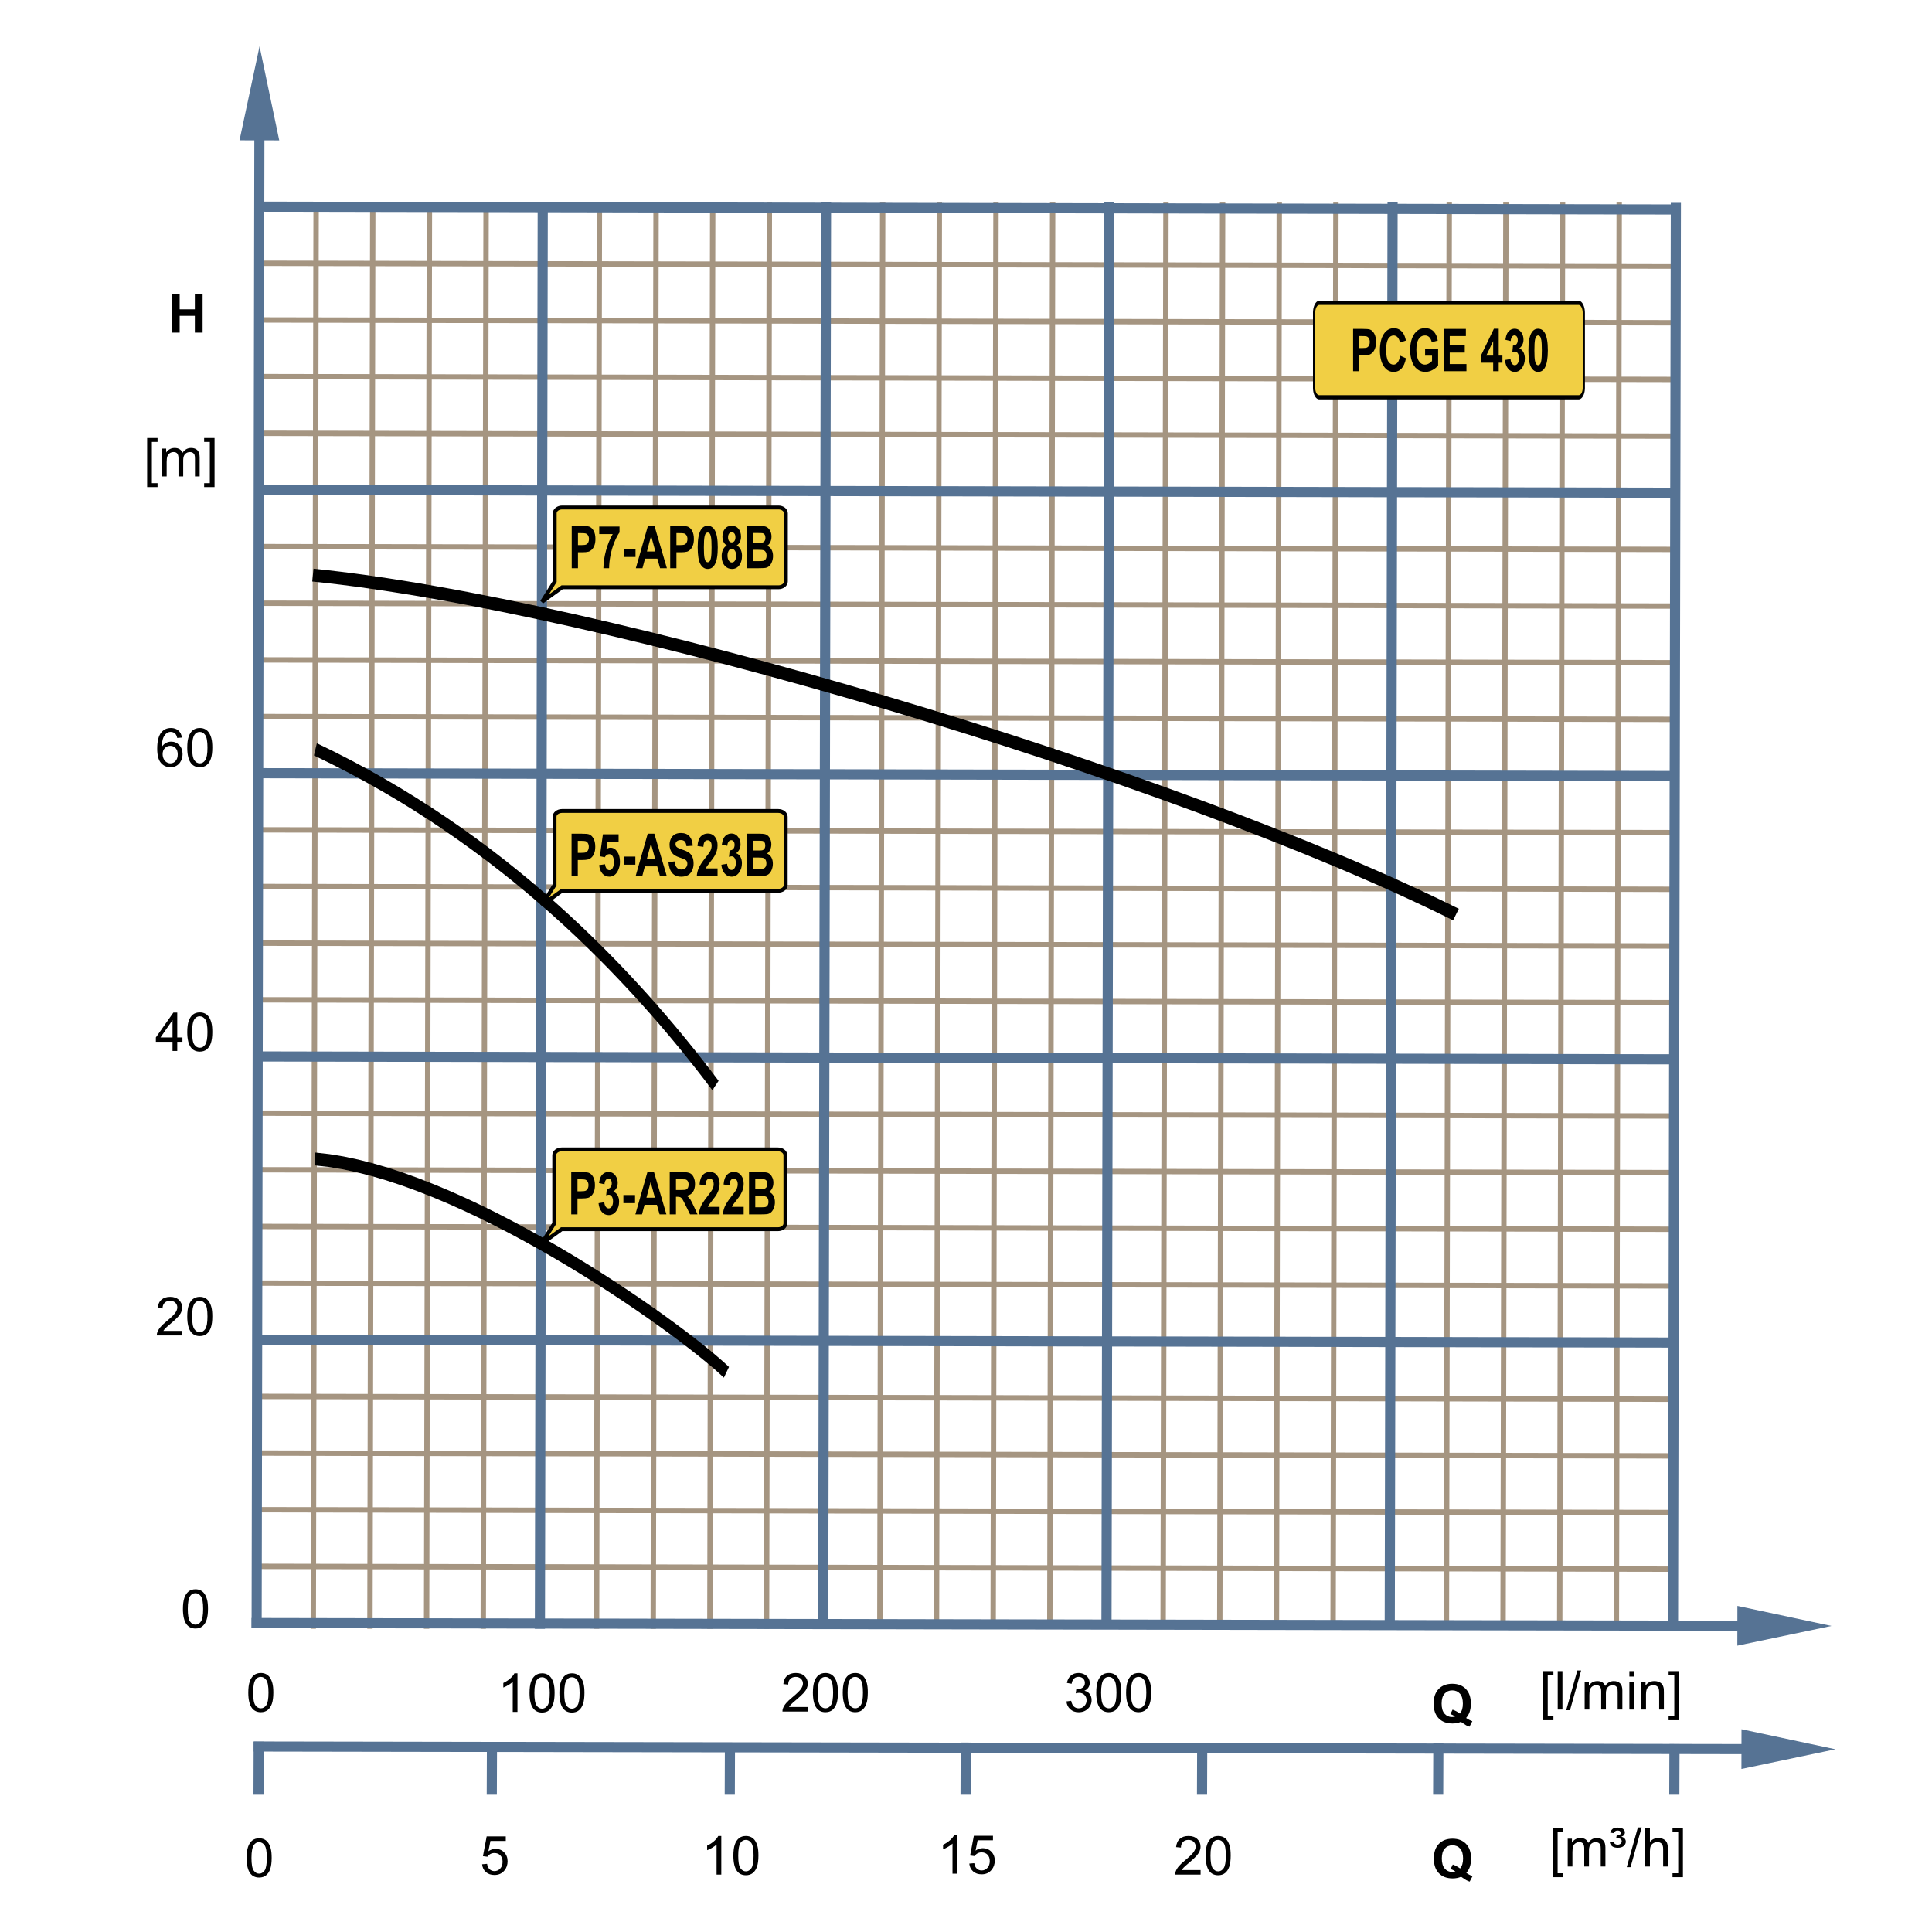 <?xml version="1.0" encoding="UTF-8"?>
<!DOCTYPE svg PUBLIC "-//W3C//DTD SVG 1.1//EN" "http://www.w3.org/Graphics/SVG/1.1/DTD/svg11.dtd">
<svg xmlns="http://www.w3.org/2000/svg" xml:space="preserve" width="600px" height="600px" style="shape-rendering:geometricPrecision; text-rendering:geometricPrecision; image-rendering:optimizeQuality; fill-rule:evenodd; clip-rule:evenodd"
viewBox="0 0 600 600"
 xmlns:xlink="http://www.w3.org/1999/xlink">
 <defs>
  <style type="text/css">
   <![CDATA[
    .str2 {stroke:black;stroke-width:1.2}
    .str0 {stroke:#A59581;stroke-width:1.666}
    .str1 {stroke:#567394;stroke-width:3.15}
    .str3 {stroke:black;stroke-width:4}
    .fil0 {fill:none}
    .fil3 {fill:#F1CF44}
    .fil1 {fill:black;fill-rule:nonzero}
    .fil2 {fill:#567394;fill-rule:nonzero}
   ]]>
  </style>
 </defs>
 <g id="Ebene_1">
  <line class="fil0 str0" x1="98.176" y1="62.895" x2="97.294" y2= "505.82" />
  <line class="fil0 str0" x1="186.151" y1="62.895" x2="185.269" y2= "505.82" />
  <line class="fil0 str0" x1="274.126" y1="62.895" x2="273.244" y2= "505.82" />
  <line class="fil0 str0" x1="362.101" y1="62.895" x2="361.219" y2= "505.82" />
  <line class="fil0 str0" x1="450.076" y1="62.895" x2="449.194" y2= "505.82" />
  <line class="fil0 str0" x1="115.772" y1="62.895" x2="114.89" y2= "505.82" />
  <line class="fil0 str0" x1="203.746" y1="62.895" x2="202.865" y2= "505.82" />
  <line class="fil0 str0" x1="291.721" y1="62.895" x2="290.839" y2= "505.82" />
  <line class="fil0 str0" x1="379.696" y1="62.895" x2="378.814" y2= "505.82" />
  <line class="fil0 str0" x1="467.671" y1="62.895" x2="466.789" y2= "505.82" />
  <line class="fil0 str0" x1="133.365" y1="62.895" x2="132.485" y2= "505.82" />
  <line class="fil0 str0" x1="221.34" y1="62.895" x2="220.46" y2= "505.82" />
  <line class="fil0 str0" x1="309.315" y1="62.895" x2="308.435" y2= "505.82" />
  <line class="fil0 str0" x1="397.29" y1="62.895" x2="396.409" y2= "505.82" />
  <line class="fil0 str0" x1="485.265" y1="62.895" x2="484.384" y2= "505.82" />
  <line class="fil0 str0" x1="150.961" y1="62.895" x2="150.08" y2= "505.82" />
  <line class="fil0 str0" x1="238.935" y1="62.895" x2="238.055" y2= "505.82" />
  <line class="fil0 str0" x1="326.91" y1="62.895" x2="326.03" y2= "505.82" />
  <line class="fil0 str0" x1="414.885" y1="62.895" x2="414.003" y2= "505.82" />
  <line class="fil0 str0" x1="502.86" y1="62.895" x2="501.978" y2= "505.82" />
  <line class="fil0 str0" x1="519.97" y1="399.357" x2="79.721" y2= "398.476" />
  <line class="fil0 str0" x1="519.97" y1="487.332" x2="79.721" y2= "486.45" />
  <line class="fil0 str0" x1="519.97" y1="311.383" x2="79.721" y2= "310.501" />
  <line class="fil0 str0" x1="519.97" y1="223.408" x2="79.721" y2= "222.526" />
  <line class="fil0 str0" x1="519.97" y1="135.433" x2="79.721" y2= "134.551" />
  <line class="fil0 str0" x1="519.97" y1="381.762" x2="79.721" y2= "380.88" />
  <line class="fil0 str0" x1="519.97" y1="469.737" x2="79.721" y2= "468.855" />
  <line class="fil0 str0" x1="519.97" y1="293.787" x2="79.721" y2= "292.906" />
  <line class="fil0 str0" x1="519.97" y1="205.813" x2="79.721" y2= "204.931" />
  <line class="fil0 str0" x1="519.97" y1="117.838" x2="79.721" y2= "116.956" />
  <line class="fil0 str0" x1="519.97" y1="364.167" x2="79.721" y2= "363.285" />
  <line class="fil0 str0" x1="519.97" y1="452.142" x2="79.721" y2= "451.26" />
  <line class="fil0 str0" x1="519.97" y1="276.192" x2="79.721" y2= "275.31" />
  <line class="fil0 str0" x1="519.97" y1="188.217" x2="79.721" y2= "187.335" />
  <line class="fil0 str0" x1="519.97" y1="100.243" x2="79.721" y2= "99.361" />
  <line class="fil0 str0" x1="519.97" y1="346.572" x2="79.721" y2= "345.691" />
  <line class="fil0 str0" x1="519.97" y1="434.546" x2="79.721" y2= "433.666" />
  <line class="fil0 str0" x1="519.97" y1="258.597" x2="79.721" y2= "257.717" />
  <line class="fil0 str0" x1="519.97" y1="170.622" x2="79.721" y2= "169.742" />
  <line class="fil0 str0" x1="519.97" y1="82.647" x2="79.721" y2= "81.767" />
  <polygon class="fil1" points="53.386,103.302 53.386,91.372 55.797,91.372 55.797,96.066 60.517,96.066 60.517,91.372 62.924,91.372 62.924,103.302 60.517,103.302 60.517,98.087 55.797,98.087 55.797,103.302 "/>
  <path class="fil1" d="M455.317 533.528c0.589,0.422 1.235,0.761 1.928,1.008l-0.885 1.702c-0.364,-0.109 -0.72,-0.258 -1.068,-0.447 -0.077,-0.038 -0.611,-0.391 -1.602,-1.058 -0.784,0.342 -1.647,0.512 -2.597,0.512 -1.835,0 -3.269,-0.539 -4.309,-1.62 -1.039,-1.077 -1.559,-2.594 -1.559,-4.546 0,-1.95 0.52,-3.463 1.562,-4.546 1.041,-1.08 2.455,-1.622 4.241,-1.622 1.767,0 3.17,0.542 4.205,1.622 1.036,1.083 1.556,2.597 1.556,4.546 0,1.03 -0.145,1.935 -0.43,2.717 -0.22,0.597 -0.567,1.175 -1.043,1.734zm-1.939 -1.359c0.312,-0.364 0.542,-0.803 0.698,-1.32 0.153,-0.513 0.23,-1.106 0.23,-1.772 0,-1.381 -0.302,-2.408 -0.91,-3.088 -0.608,-0.68 -1.403,-1.022 -2.384,-1.022 -0.983,0 -1.776,0.342 -2.387,1.024 -0.613,0.683 -0.918,1.712 -0.918,3.087 0,1.392 0.306,2.436 0.918,3.128 0.611,0.691 1.38,1.039 2.313,1.039 0.346,0 0.677,-0.058 0.986,-0.173 -0.488,-0.318 -0.986,-0.569 -1.488,-0.75l0.674 -1.375c0.792,0.272 1.55,0.677 2.269,1.222z"/>
  <polygon class="fil1" points="45.701,151.263 45.701,136.022 48.931,136.022 48.931,137.236 47.167,137.236 47.167,150.052 48.931,150.052 48.931,151.263 "/>
  <path id="1" class="fil1" d="M50.299 147.953l0 -8.641 1.309 0 0 1.211c0.272,-0.422 0.633,-0.764 1.083,-1.02 0.45,-0.258 0.964,-0.389 1.539,-0.389 0.639,0 1.164,0.134 1.573,0.4 0.411,0.268 0.699,0.636 0.866,1.115 0.687,-1.009 1.575,-1.515 2.669,-1.515 0.858,0 1.517,0.239 1.978,0.715 0.461,0.474 0.691,1.205 0.691,2.191l0 5.934 -1.455 0 0 -5.444c0,-0.586 -0.047,-1.008 -0.142,-1.266 -0.098,-0.257 -0.269,-0.465 -0.517,-0.624 -0.25,-0.154 -0.545,-0.235 -0.88,-0.235 -0.609,0 -1.112,0.202 -1.515,0.608 -0.4,0.403 -0.602,1.05 -0.602,1.939l0 5.022 -1.465 0 0 -5.614c0,-0.652 -0.12,-1.142 -0.357,-1.466 -0.239,-0.324 -0.628,-0.488 -1.173,-0.488 -0.411,0 -0.792,0.107 -1.142,0.328 -0.35,0.216 -0.605,0.532 -0.761,0.95 -0.159,0.419 -0.236,1.022 -0.236,1.808l0 4.483 -1.465 0z"/>
  <polygon id="12" class="fil1" points="66.63,151.263 63.4,151.263 63.4,150.052 65.167,150.052 65.167,137.236 63.4,137.236 63.4,136.022 66.63,136.022 "/>
  <polygon class="fil1" points="479.198,534.225 479.198,518.984 482.428,518.984 482.428,520.198 480.665,520.198 480.665,533.014 482.428,533.014 482.428,534.225 "/>
  <polygon id="1" class="fil1" points="483.764,530.915 483.764,518.984 485.228,518.984 485.228,530.915 "/>
  <polygon id="12" class="fil1" points="486.4,531.118 489.858,518.783 491.03,518.783 487.581,531.118 "/>
  <path id="123" class="fil1" d="M492.129 530.915l0 -8.641 1.309 0 0 1.211c0.272,-0.422 0.633,-0.764 1.083,-1.02 0.45,-0.258 0.964,-0.389 1.539,-0.389 0.639,0 1.164,0.134 1.573,0.4 0.411,0.268 0.699,0.636 0.866,1.115 0.687,-1.009 1.575,-1.515 2.669,-1.515 0.858,0 1.517,0.239 1.978,0.715 0.461,0.474 0.691,1.205 0.691,2.191l0 5.934 -1.455 0 0 -5.444c0,-0.586 -0.047,-1.008 -0.142,-1.266 -0.098,-0.257 -0.269,-0.465 -0.517,-0.624 -0.25,-0.154 -0.545,-0.235 -0.88,-0.235 -0.609,0 -1.112,0.202 -1.515,0.608 -0.4,0.403 -0.602,1.05 -0.602,1.939l0 5.022 -1.465 0 0 -5.614c0,-0.652 -0.12,-1.142 -0.357,-1.466 -0.239,-0.324 -0.628,-0.488 -1.173,-0.488 -0.411,0 -0.792,0.107 -1.142,0.328 -0.35,0.216 -0.605,0.532 -0.761,0.95 -0.159,0.419 -0.236,1.022 -0.236,1.808l0 4.483 -1.465 0z"/>
  <path id="1234" class="fil1" d="M506.019 520.671l0 -1.687 1.466 0 0 1.687 -1.466 0zm0 10.244l0 -8.641 1.466 0 0 8.641 -1.466 0z"/>
  <path id="12345" class="fil1" d="M509.715 530.915l0 -8.641 1.318 0 0 1.227c0.635,-0.95 1.553,-1.425 2.75,-1.425 0.521,0 1,0.094 1.436,0.282 0.438,0.189 0.764,0.433 0.98,0.739 0.22,0.302 0.37,0.663 0.458,1.08 0.054,0.272 0.08,0.746 0.08,1.425l0 5.313 -1.466 0 0 -5.258c0,-0.594 -0.055,-1.041 -0.169,-1.339 -0.115,-0.294 -0.318,-0.531 -0.606,-0.706 -0.291,-0.178 -0.63,-0.266 -1.022,-0.266 -0.625,0 -1.161,0.2 -1.617,0.594 -0.452,0.397 -0.677,1.146 -0.677,2.255l0 4.72 -1.465 0z"/>
  <polygon id="123456" class="fil1" points="521.431,534.225 518.202,534.225 518.202,533.014 519.969,533.014 519.969,520.198 518.202,520.198 518.202,518.984 521.431,518.984 "/>
  <path class="fil1" d="M56.589 413.323l0 1.408 -7.887 0c-0.011,-0.353 0.044,-0.691 0.17,-1.017 0.2,-0.539 0.521,-1.066 0.964,-1.587 0.444,-0.52 1.083,-1.123 1.917,-1.806 1.296,-1.065 2.175,-1.906 2.63,-2.528 0.455,-0.619 0.683,-1.208 0.683,-1.761 0,-0.581 -0.208,-1.069 -0.622,-1.469 -0.417,-0.398 -0.959,-0.598 -1.625,-0.598 -0.706,0 -1.269,0.211 -1.691,0.636 -0.425,0.422 -0.639,1.009 -0.644,1.756l-1.506 -0.153c0.102,-1.124 0.491,-1.981 1.164,-2.57 0.672,-0.587 1.578,-0.882 2.71,-0.882 1.145,0 2.05,0.318 2.717,0.953 0.669,0.635 1.003,1.422 1.003,2.361 0,0.477 -0.098,0.946 -0.294,1.408 -0.194,0.461 -0.52,0.948 -0.972,1.455 -0.454,0.512 -1.206,1.211 -2.258,2.101 -0.879,0.739 -1.443,1.238 -1.693,1.502 -0.249,0.261 -0.455,0.524 -0.619,0.792l5.854 0z"/>
  <path id="1" class="fil1" d="M58.157 408.847c0,-1.411 0.145,-2.546 0.436,-3.405 0.29,-0.861 0.723,-1.526 1.294,-1.992 0.572,-0.466 1.291,-0.699 2.159,-0.699 0.641,0 1.202,0.129 1.685,0.389 0.483,0.255 0.88,0.627 1.197,1.113 0.315,0.485 0.562,1.077 0.74,1.775 0.18,0.698 0.269,1.636 0.269,2.819 0,1.4 -0.145,2.528 -0.431,3.389 -0.288,0.861 -0.72,1.524 -1.291,1.995 -0.572,0.469 -1.294,0.702 -2.168,0.702 -1.151,0 -2.054,-0.411 -2.709,-1.236 -0.786,-0.992 -1.181,-2.611 -1.181,-4.85zm1.506 0c0,1.959 0.231,3.261 0.69,3.912 0.458,0.647 1.022,0.972 1.694,0.972 0.674,0 1.238,-0.328 1.696,-0.978 0.458,-0.65 0.69,-1.953 0.69,-3.906 0,-1.964 -0.231,-3.269 -0.69,-3.913 -0.458,-0.647 -1.027,-0.97 -1.71,-0.97 -0.676,0 -1.211,0.287 -1.614,0.857 -0.502,0.724 -0.756,2.069 -0.756,4.027z"/>
  <path class="fil1" d="M160.702 531.644l-1.463 0 0 -9.332c-0.353,0.335 -0.814,0.671 -1.387,1.008 -0.575,0.335 -1.088,0.589 -1.543,0.756l0 -1.414c0.819,-0.386 1.535,-0.854 2.15,-1.4 0.611,-0.55 1.047,-1.08 1.302,-1.597l0.942 0 0 11.979z"/>
  <path id="1" class="fil1" d="M164.455 525.761c0,-1.411 0.145,-2.546 0.436,-3.405 0.29,-0.861 0.723,-1.526 1.294,-1.992 0.572,-0.466 1.291,-0.699 2.159,-0.699 0.641,0 1.202,0.129 1.685,0.389 0.483,0.255 0.88,0.627 1.197,1.113 0.315,0.485 0.562,1.077 0.74,1.775 0.18,0.698 0.269,1.636 0.269,2.819 0,1.4 -0.145,2.528 -0.431,3.389 -0.288,0.861 -0.72,1.524 -1.291,1.995 -0.572,0.469 -1.294,0.702 -2.168,0.702 -1.151,0 -2.054,-0.411 -2.709,-1.236 -0.786,-0.992 -1.181,-2.611 -1.181,-4.85zm1.506 0c0,1.959 0.231,3.261 0.69,3.912 0.458,0.647 1.022,0.972 1.694,0.972 0.674,0 1.238,-0.328 1.696,-0.978 0.458,-0.65 0.69,-1.953 0.69,-3.906 0,-1.964 -0.231,-3.269 -0.69,-3.913 -0.458,-0.647 -1.027,-0.97 -1.71,-0.97 -0.676,0 -1.211,0.287 -1.614,0.857 -0.502,0.724 -0.756,2.069 -0.756,4.027z"/>
  <path id="12" class="fil1" d="M173.724 525.761c0,-1.411 0.145,-2.546 0.436,-3.405 0.29,-0.861 0.723,-1.526 1.294,-1.992 0.572,-0.466 1.291,-0.699 2.159,-0.699 0.641,0 1.202,0.129 1.685,0.389 0.483,0.255 0.88,0.627 1.197,1.113 0.315,0.485 0.562,1.077 0.74,1.775 0.18,0.698 0.269,1.636 0.269,2.819 0,1.4 -0.145,2.528 -0.431,3.389 -0.288,0.861 -0.72,1.524 -1.291,1.995 -0.572,0.469 -1.294,0.702 -2.168,0.702 -1.151,0 -2.054,-0.411 -2.709,-1.236 -0.786,-0.992 -1.181,-2.611 -1.181,-4.85zm1.506 0c0,1.959 0.231,3.261 0.69,3.912 0.458,0.647 1.022,0.972 1.694,0.972 0.674,0 1.238,-0.328 1.696,-0.978 0.458,-0.65 0.69,-1.953 0.69,-3.906 0,-1.964 -0.231,-3.269 -0.69,-3.913 -0.458,-0.647 -1.027,-0.97 -1.71,-0.97 -0.676,0 -1.211,0.287 -1.614,0.857 -0.502,0.724 -0.756,2.069 -0.756,4.027z"/>
  <path class="fil1" d="M77.11 525.655c0,-1.411 0.145,-2.546 0.436,-3.405 0.29,-0.861 0.723,-1.526 1.294,-1.992 0.572,-0.466 1.291,-0.699 2.159,-0.699 0.641,0 1.202,0.129 1.685,0.389 0.483,0.255 0.88,0.627 1.197,1.113 0.315,0.485 0.562,1.077 0.74,1.775 0.18,0.698 0.269,1.636 0.269,2.819 0,1.4 -0.145,2.528 -0.431,3.389 -0.288,0.861 -0.72,1.524 -1.291,1.995 -0.572,0.469 -1.294,0.702 -2.168,0.702 -1.151,0 -2.054,-0.411 -2.709,-1.236 -0.786,-0.992 -1.181,-2.611 -1.181,-4.85zm1.506 0c0,1.959 0.231,3.261 0.69,3.912 0.458,0.647 1.022,0.972 1.694,0.972 0.674,0 1.238,-0.328 1.696,-0.978 0.458,-0.65 0.69,-1.953 0.69,-3.906 0,-1.964 -0.231,-3.269 -0.69,-3.913 -0.458,-0.647 -1.027,-0.97 -1.71,-0.97 -0.676,0 -1.211,0.287 -1.614,0.857 -0.502,0.724 -0.756,2.069 -0.756,4.027z"/>
  <path class="fil1" d="M56.814 499.665c0,-1.411 0.145,-2.546 0.436,-3.405 0.29,-0.861 0.723,-1.526 1.294,-1.992 0.572,-0.466 1.291,-0.699 2.159,-0.699 0.641,0 1.202,0.129 1.685,0.389 0.483,0.255 0.88,0.627 1.197,1.113 0.315,0.485 0.562,1.077 0.74,1.775 0.18,0.698 0.269,1.636 0.269,2.819 0,1.4 -0.145,2.528 -0.431,3.389 -0.288,0.861 -0.72,1.524 -1.291,1.995 -0.572,0.469 -1.294,0.702 -2.168,0.702 -1.151,0 -2.054,-0.411 -2.709,-1.236 -0.786,-0.992 -1.181,-2.611 -1.181,-4.85zm1.506 0c0,1.959 0.231,3.261 0.69,3.912 0.458,0.647 1.022,0.972 1.694,0.972 0.674,0 1.238,-0.328 1.696,-0.978 0.458,-0.65 0.69,-1.953 0.69,-3.906 0,-1.964 -0.231,-3.269 -0.69,-3.913 -0.458,-0.647 -1.027,-0.97 -1.71,-0.97 -0.676,0 -1.211,0.287 -1.614,0.857 -0.502,0.724 -0.756,2.069 -0.756,4.027z"/>
  <path class="fil1" d="M250.887 530.131l0 1.408 -7.887 0c-0.011,-0.353 0.044,-0.691 0.17,-1.017 0.2,-0.539 0.521,-1.066 0.964,-1.587 0.444,-0.52 1.083,-1.123 1.917,-1.806 1.296,-1.065 2.175,-1.906 2.63,-2.528 0.455,-0.619 0.683,-1.208 0.683,-1.761 0,-0.581 -0.208,-1.069 -0.622,-1.469 -0.417,-0.398 -0.959,-0.598 -1.625,-0.598 -0.706,0 -1.269,0.211 -1.691,0.636 -0.425,0.422 -0.639,1.009 -0.644,1.756l-1.506 -0.153c0.102,-1.124 0.491,-1.981 1.164,-2.57 0.672,-0.587 1.578,-0.882 2.71,-0.882 1.145,0 2.05,0.318 2.717,0.953 0.669,0.635 1.003,1.422 1.003,2.361 0,0.477 -0.098,0.946 -0.294,1.408 -0.194,0.461 -0.52,0.948 -0.972,1.455 -0.454,0.512 -1.206,1.211 -2.258,2.101 -0.879,0.739 -1.443,1.238 -1.693,1.502 -0.249,0.261 -0.455,0.524 -0.619,0.792l5.854 0z"/>
  <path id="1" class="fil1" d="M252.455 525.655c0,-1.411 0.145,-2.546 0.436,-3.405 0.29,-0.861 0.723,-1.526 1.294,-1.992 0.572,-0.466 1.291,-0.699 2.159,-0.699 0.641,0 1.202,0.129 1.685,0.389 0.483,0.255 0.88,0.627 1.197,1.113 0.315,0.485 0.562,1.077 0.74,1.775 0.18,0.698 0.269,1.636 0.269,2.819 0,1.4 -0.145,2.528 -0.431,3.389 -0.288,0.861 -0.72,1.524 -1.291,1.995 -0.572,0.469 -1.294,0.702 -2.168,0.702 -1.151,0 -2.054,-0.411 -2.709,-1.236 -0.786,-0.992 -1.181,-2.611 -1.181,-4.85zm1.506 0c0,1.959 0.231,3.261 0.69,3.912 0.458,0.647 1.022,0.972 1.694,0.972 0.674,0 1.238,-0.328 1.696,-0.978 0.458,-0.65 0.69,-1.953 0.69,-3.906 0,-1.964 -0.231,-3.269 -0.69,-3.913 -0.458,-0.647 -1.027,-0.97 -1.71,-0.97 -0.676,0 -1.211,0.287 -1.614,0.857 -0.502,0.724 -0.756,2.069 -0.756,4.027z"/>
  <path id="12" class="fil1" d="M261.724 525.655c0,-1.411 0.145,-2.546 0.436,-3.405 0.29,-0.861 0.723,-1.526 1.294,-1.992 0.572,-0.466 1.291,-0.699 2.159,-0.699 0.641,0 1.202,0.129 1.685,0.389 0.483,0.255 0.88,0.627 1.197,1.113 0.315,0.485 0.562,1.077 0.74,1.775 0.18,0.698 0.269,1.636 0.269,2.819 0,1.4 -0.145,2.528 -0.431,3.389 -0.288,0.861 -0.72,1.524 -1.291,1.995 -0.572,0.469 -1.294,0.702 -2.168,0.702 -1.151,0 -2.054,-0.411 -2.709,-1.236 -0.786,-0.992 -1.181,-2.611 -1.181,-4.85zm1.506 0c0,1.959 0.231,3.261 0.69,3.912 0.458,0.647 1.022,0.972 1.694,0.972 0.674,0 1.238,-0.328 1.696,-0.978 0.458,-0.65 0.69,-1.953 0.69,-3.906 0,-1.964 -0.231,-3.269 -0.69,-3.913 -0.458,-0.647 -1.027,-0.97 -1.71,-0.97 -0.676,0 -1.211,0.287 -1.614,0.857 -0.502,0.724 -0.756,2.069 -0.756,4.027z"/>
  <path class="fil1" d="M331.194 528.389l1.465 -0.195c0.17,0.831 0.455,1.428 0.858,1.795 0.406,0.367 0.898,0.55 1.477,0.55 0.69,0 1.272,-0.239 1.748,-0.717 0.472,-0.477 0.71,-1.069 0.71,-1.775 0,-0.672 -0.219,-1.228 -0.658,-1.665 -0.441,-0.436 -1,-0.655 -1.677,-0.655 -0.277,0 -0.622,0.055 -1.033,0.164l0.164 -1.287c0.098,0.013 0.175,0.017 0.236,0.017 0.622,0 1.183,-0.164 1.683,-0.488 0.499,-0.326 0.75,-0.828 0.75,-1.506 0,-0.537 -0.183,-0.984 -0.546,-1.334 -0.365,-0.353 -0.835,-0.531 -1.409,-0.531 -0.569,0 -1.044,0.181 -1.422,0.537 -0.38,0.357 -0.625,0.896 -0.732,1.613l-1.465 -0.261c0.178,-0.983 0.586,-1.743 1.219,-2.282 0.636,-0.54 1.425,-0.811 2.37,-0.811 0.65,0 1.25,0.142 1.797,0.419 0.548,0.28 0.967,0.661 1.258,1.145 0.288,0.483 0.436,0.994 0.436,1.539 0,0.513 -0.139,0.983 -0.417,1.408 -0.277,0.422 -0.685,0.759 -1.227,1.008 0.706,0.162 1.252,0.501 1.644,1.014 0.389,0.512 0.583,1.153 0.583,1.923 0,1.041 -0.376,1.924 -1.139,2.649 -0.757,0.726 -1.72,1.087 -2.88,1.087 -1.047,0 -1.917,-0.31 -2.608,-0.935 -0.691,-0.622 -1.087,-1.431 -1.184,-2.425z"/>
  <path id="1" class="fil1" d="M340.455 525.655c0,-1.411 0.145,-2.546 0.436,-3.405 0.29,-0.861 0.723,-1.526 1.294,-1.992 0.572,-0.466 1.291,-0.699 2.159,-0.699 0.641,0 1.202,0.129 1.685,0.389 0.483,0.255 0.88,0.627 1.197,1.113 0.315,0.485 0.562,1.077 0.74,1.775 0.18,0.698 0.269,1.636 0.269,2.819 0,1.4 -0.145,2.528 -0.431,3.389 -0.288,0.861 -0.72,1.524 -1.291,1.995 -0.572,0.469 -1.294,0.702 -2.168,0.702 -1.151,0 -2.054,-0.411 -2.709,-1.236 -0.786,-0.992 -1.181,-2.611 -1.181,-4.85zm1.506 0c0,1.959 0.231,3.261 0.69,3.912 0.458,0.647 1.022,0.972 1.694,0.972 0.674,0 1.238,-0.328 1.696,-0.978 0.458,-0.65 0.69,-1.953 0.69,-3.906 0,-1.964 -0.231,-3.269 -0.69,-3.913 -0.458,-0.647 -1.027,-0.97 -1.71,-0.97 -0.676,0 -1.211,0.287 -1.614,0.857 -0.502,0.724 -0.756,2.069 -0.756,4.027z"/>
  <path id="12" class="fil1" d="M349.724 525.655c0,-1.411 0.145,-2.546 0.436,-3.405 0.29,-0.861 0.723,-1.526 1.294,-1.992 0.572,-0.466 1.291,-0.699 2.159,-0.699 0.641,0 1.202,0.129 1.685,0.389 0.483,0.255 0.88,0.627 1.197,1.113 0.315,0.485 0.562,1.077 0.74,1.775 0.18,0.698 0.269,1.636 0.269,2.819 0,1.4 -0.145,2.528 -0.431,3.389 -0.288,0.861 -0.72,1.524 -1.291,1.995 -0.572,0.469 -1.294,0.702 -2.168,0.702 -1.151,0 -2.054,-0.411 -2.709,-1.236 -0.786,-0.992 -1.181,-2.611 -1.181,-4.85zm1.506 0c0,1.959 0.231,3.261 0.69,3.912 0.458,0.647 1.022,0.972 1.694,0.972 0.674,0 1.238,-0.328 1.696,-0.978 0.458,-0.65 0.69,-1.953 0.69,-3.906 0,-1.964 -0.231,-3.269 -0.69,-3.913 -0.458,-0.647 -1.027,-0.97 -1.71,-0.97 -0.676,0 -1.211,0.287 -1.614,0.857 -0.502,0.724 -0.756,2.069 -0.756,4.027z"/>
  <path class="fil1" d="M53.583 326.389l0 -2.855 -5.175 0 0 -1.345 5.444 -7.731 1.197 0 0 7.731 1.611 0 0 1.345 -1.611 0 0 2.855 -1.466 0zm0 -4.2l0 -5.378 -3.734 5.378 3.734 0z"/>
  <path id="1" class="fil1" d="M58.157 320.506c0,-1.411 0.145,-2.546 0.436,-3.405 0.29,-0.861 0.723,-1.526 1.294,-1.992 0.572,-0.466 1.291,-0.699 2.159,-0.699 0.641,0 1.202,0.129 1.685,0.389 0.483,0.255 0.88,0.627 1.197,1.113 0.315,0.485 0.562,1.077 0.74,1.775 0.18,0.698 0.269,1.636 0.269,2.819 0,1.4 -0.145,2.528 -0.431,3.389 -0.288,0.861 -0.72,1.524 -1.291,1.995 -0.572,0.469 -1.294,0.702 -2.168,0.702 -1.151,0 -2.054,-0.411 -2.709,-1.236 -0.786,-0.992 -1.181,-2.611 -1.181,-4.85zm1.506 0c0,1.959 0.231,3.261 0.69,3.912 0.458,0.647 1.022,0.972 1.694,0.972 0.674,0 1.238,-0.328 1.696,-0.978 0.458,-0.65 0.69,-1.953 0.69,-3.906 0,-1.964 -0.231,-3.269 -0.69,-3.913 -0.458,-0.647 -1.027,-0.97 -1.71,-0.97 -0.676,0 -1.211,0.287 -1.614,0.857 -0.502,0.724 -0.756,2.069 -0.756,4.027z"/>
  <path class="fil1" d="M56.488 229.058l-1.455 0.113c-0.131,-0.575 -0.315,-0.994 -0.553,-1.252 -0.397,-0.42 -0.887,-0.628 -1.468,-0.628 -0.466,0 -0.874,0.131 -1.227,0.392 -0.461,0.335 -0.825,0.827 -1.091,1.472 -0.265,0.644 -0.403,1.564 -0.414,2.757 0.353,-0.535 0.783,-0.935 1.294,-1.197 0.509,-0.258 1.044,-0.389 1.603,-0.389 0.976,0 1.808,0.357 2.493,1.077 0.687,0.72 1.032,1.647 1.032,2.786 0,0.751 -0.164,1.446 -0.487,2.09 -0.321,0.641 -0.767,1.135 -1.331,1.477 -0.564,0.342 -1.202,0.512 -1.918,0.512 -1.224,0 -2.217,-0.447 -2.987,-1.348 -0.772,-0.896 -1.154,-2.378 -1.154,-4.438 0,-2.306 0.424,-3.981 1.277,-5.028 0.742,-0.91 1.742,-1.369 3.003,-1.369 0.935,0 1.706,0.263 2.306,0.791 0.6,0.526 0.957,1.254 1.077,2.181zm-5.98 5.142c0,0.506 0.107,0.989 0.321,1.449 0.214,0.461 0.513,0.813 0.898,1.054 0.386,0.241 0.792,0.364 1.214,0.364 0.619,0 1.15,-0.25 1.594,-0.75 0.444,-0.501 0.666,-1.178 0.666,-2.033 0,-0.825 -0.219,-1.476 -0.658,-1.951 -0.438,-0.474 -0.991,-0.71 -1.658,-0.71 -0.663,0 -1.224,0.236 -1.685,0.71 -0.461,0.476 -0.691,1.098 -0.691,1.868z"/>
  <path id="1" class="fil1" d="M58.157 232.183c0,-1.411 0.145,-2.546 0.436,-3.405 0.29,-0.861 0.723,-1.526 1.294,-1.992 0.572,-0.466 1.291,-0.699 2.159,-0.699 0.641,0 1.202,0.129 1.685,0.389 0.483,0.255 0.88,0.627 1.197,1.113 0.315,0.485 0.562,1.077 0.74,1.775 0.18,0.698 0.269,1.636 0.269,2.819 0,1.4 -0.145,2.528 -0.431,3.389 -0.288,0.861 -0.72,1.524 -1.291,1.995 -0.572,0.469 -1.294,0.702 -2.168,0.702 -1.151,0 -2.054,-0.411 -2.709,-1.236 -0.786,-0.992 -1.181,-2.611 -1.181,-4.85zm1.506 0c0,1.959 0.231,3.261 0.69,3.912 0.458,0.647 1.022,0.972 1.694,0.972 0.674,0 1.238,-0.328 1.696,-0.978 0.458,-0.65 0.69,-1.953 0.69,-3.906 0,-1.964 -0.231,-3.269 -0.69,-3.913 -0.458,-0.647 -1.027,-0.97 -1.71,-0.97 -0.676,0 -1.211,0.287 -1.614,0.857 -0.502,0.724 -0.756,2.069 -0.756,4.027z"/>
  <g>
   <path class="fil2" d="M86.724 43.595l-12.34 -0.022 6.224 -29.195 6.117 29.217zm-8.594 461.891l0.877 -473.921 3.137 0 -0.877 473.921 -3.137 0z"/>
  </g>
  <line class="fil0 str1" x1="168.556" y1="62.707" x2="167.674" y2= "505.82" />
  <line class="fil0 str1" x1="256.531" y1="62.707" x2="255.649" y2= "505.82" />
  <line class="fil0 str1" x1="344.506" y1="62.707" x2="343.624" y2= "505.82" />
  <line class="fil0 str1" x1="432.48" y1="62.707" x2="431.598" y2= "505.82" />
  <line class="fil0 str1" x1="520.455" y1="62.994" x2="519.573" y2= "505.82" />
  <g>
   <path class="fil2" d="M539.545 511.071l0.022 -12.34 29.195 6.224 -29.217 6.117zm-461.419 -8.594l473.449 0.877 0 3.137 -473.449 -0.877 0 -3.137z"/>
  </g>
  <line class="fil0 str1" x1="519.97" y1="416.953" x2="79.721" y2= "416.071" />
  <line class="fil0 str1" x1="519.97" y1="328.978" x2="79.721" y2= "328.096" />
  <line class="fil0 str1" x1="519.97" y1="241.003" x2="79.721" y2= "240.121" />
  <line class="fil0 str1" x1="519.97" y1="153.028" x2="79.721" y2= "152.146" />
  <line class="fil0 str1" x1="519.97" y1="65.053" x2="79.721" y2= "64.172" />
  <path class="fil1" d="M455.38 581.641c0.589,0.422 1.235,0.761 1.928,1.008l-0.885 1.702c-0.364,-0.109 -0.72,-0.258 -1.068,-0.447 -0.077,-0.038 -0.611,-0.391 -1.602,-1.058 -0.784,0.342 -1.647,0.512 -2.597,0.512 -1.835,0 -3.269,-0.539 -4.309,-1.62 -1.039,-1.077 -1.559,-2.594 -1.559,-4.546 0,-1.95 0.52,-3.463 1.562,-4.546 1.041,-1.08 2.455,-1.622 4.241,-1.622 1.767,0 3.17,0.542 4.205,1.622 1.036,1.083 1.556,2.597 1.556,4.546 0,1.03 -0.145,1.935 -0.43,2.717 -0.22,0.597 -0.567,1.175 -1.043,1.734zm-1.939 -1.359c0.312,-0.364 0.542,-0.803 0.698,-1.32 0.153,-0.513 0.23,-1.106 0.23,-1.772 0,-1.381 -0.302,-2.408 -0.91,-3.088 -0.608,-0.68 -1.403,-1.022 -2.384,-1.022 -0.983,0 -1.776,0.342 -2.387,1.024 -0.613,0.683 -0.918,1.712 -0.918,3.087 0,1.392 0.306,2.436 0.918,3.128 0.611,0.691 1.38,1.039 2.313,1.039 0.346,0 0.677,-0.058 0.986,-0.173 -0.488,-0.318 -0.986,-0.569 -1.488,-0.75l0.674 -1.375c0.792,0.272 1.55,0.677 2.269,1.222z"/>
  <polygon class="fil1" points="482.269,582.973 482.269,567.732 485.499,567.732 485.499,568.946 483.735,568.946 483.735,581.762 485.499,581.762 485.499,582.973 "/>
  <path id="1" class="fil1" d="M486.868 579.663l0 -8.641 1.309 0 0 1.211c0.272,-0.422 0.633,-0.764 1.083,-1.02 0.45,-0.258 0.964,-0.389 1.539,-0.389 0.639,0 1.164,0.134 1.573,0.4 0.411,0.268 0.699,0.636 0.866,1.115 0.687,-1.009 1.575,-1.515 2.669,-1.515 0.858,0 1.517,0.239 1.978,0.715 0.461,0.474 0.691,1.205 0.691,2.191l0 5.934 -1.455 0 0 -5.444c0,-0.586 -0.047,-1.008 -0.142,-1.266 -0.098,-0.257 -0.269,-0.465 -0.517,-0.624 -0.25,-0.154 -0.545,-0.235 -0.88,-0.235 -0.609,0 -1.112,0.202 -1.515,0.608 -0.4,0.403 -0.602,1.05 -0.602,1.939l0 5.022 -1.465 0 0 -5.614c0,-0.652 -0.12,-1.142 -0.357,-1.466 -0.239,-0.324 -0.628,-0.488 -1.173,-0.488 -0.411,0 -0.792,0.107 -1.142,0.328 -0.35,0.216 -0.605,0.532 -0.761,0.95 -0.159,0.419 -0.236,1.022 -0.236,1.808l0 4.483 -1.465 0z"/>
  <path id="12" class="fil1" d="M499.921 572.102l1.186 -0.123c0.109,0.328 0.25,0.55 0.425,0.669 0.233,0.162 0.509,0.243 0.831,0.243 0.383,0 0.693,-0.106 0.928,-0.317 0.233,-0.211 0.35,-0.468 0.35,-0.764 0,-0.272 -0.101,-0.49 -0.294,-0.654 -0.195,-0.161 -0.528,-0.241 -1,-0.241 -0.066,0 -0.156,0.005 -0.269,0.014 -0.076,0.005 -0.137,0.008 -0.178,0.008l0.178 -0.894c0.439,0.005 0.761,-0.072 0.964,-0.236 0.203,-0.161 0.306,-0.361 0.306,-0.595 0,-0.2 -0.08,-0.372 -0.244,-0.51 -0.162,-0.142 -0.403,-0.211 -0.726,-0.211 -0.302,0 -0.539,0.058 -0.71,0.178 -0.17,0.12 -0.32,0.335 -0.444,0.649l-1.164 -0.186c0.224,-0.575 0.506,-0.978 0.844,-1.205 0.339,-0.228 0.833,-0.342 1.483,-0.342 0.783,0 1.35,0.146 1.706,0.436 0.354,0.291 0.532,0.652 0.532,1.085 0,0.301 -0.096,0.564 -0.288,0.798 -0.192,0.233 -0.469,0.402 -0.833,0.506 0.483,0.12 0.838,0.317 1.066,0.589 0.228,0.274 0.342,0.597 0.342,0.965 0,0.504 -0.217,0.942 -0.644,1.317 -0.428,0.376 -1.039,0.562 -1.831,0.562 -0.757,0 -1.339,-0.15 -1.742,-0.45 -0.402,-0.302 -0.658,-0.734 -0.772,-1.291z"/>
  <polygon id="123" class="fil1" points="505.202,579.866 508.66,567.531 509.831,567.531 506.383,579.866 "/>
  <path id="1234" class="fil1" d="M510.931 579.663l0 -11.931 1.465 0 0 4.28c0.683,-0.791 1.546,-1.189 2.589,-1.189 0.639,0 1.194,0.129 1.666,0.381 0.472,0.25 0.811,0.6 1.014,1.044 0.203,0.446 0.306,1.093 0.306,1.937l0 5.477 -1.466 0 0 -5.477c0,-0.731 -0.159,-1.265 -0.476,-1.597 -0.317,-0.334 -0.767,-0.504 -1.346,-0.504 -0.435,0 -0.843,0.115 -1.225,0.339 -0.384,0.225 -0.655,0.531 -0.817,0.918 -0.164,0.383 -0.244,0.917 -0.244,1.594l0 4.728 -1.465 0z"/>
  <polygon id="12345" class="fil1" points="522.647,582.973 519.417,582.973 519.417,581.762 521.184,581.762 521.184,568.946 519.417,568.946 519.417,567.732 522.647,567.732 "/>
  <path class="fil1" d="M224.003 582.169l-1.463 0 0 -9.332c-0.353,0.335 -0.814,0.671 -1.387,1.008 -0.575,0.335 -1.088,0.589 -1.543,0.756l0 -1.414c0.819,-0.386 1.535,-0.854 2.15,-1.4 0.611,-0.55 1.047,-1.08 1.302,-1.597l0.942 0 0 11.979z"/>
  <path id="1" class="fil1" d="M227.756 576.285c0,-1.411 0.145,-2.546 0.436,-3.405 0.29,-0.861 0.723,-1.526 1.294,-1.992 0.572,-0.466 1.291,-0.699 2.159,-0.699 0.641,0 1.202,0.129 1.685,0.389 0.483,0.255 0.88,0.627 1.197,1.113 0.315,0.485 0.562,1.077 0.74,1.775 0.18,0.698 0.269,1.636 0.269,2.819 0,1.4 -0.145,2.528 -0.431,3.389 -0.288,0.861 -0.72,1.524 -1.291,1.995 -0.572,0.469 -1.294,0.702 -2.168,0.702 -1.151,0 -2.054,-0.411 -2.709,-1.236 -0.786,-0.992 -1.181,-2.611 -1.181,-4.85zm1.506 0c0,1.959 0.231,3.261 0.69,3.912 0.458,0.647 1.022,0.972 1.694,0.972 0.674,0 1.238,-0.328 1.696,-0.978 0.458,-0.65 0.69,-1.953 0.69,-3.906 0,-1.964 -0.231,-3.269 -0.69,-3.913 -0.458,-0.647 -1.027,-0.97 -1.71,-0.97 -0.676,0 -1.211,0.287 -1.614,0.857 -0.502,0.724 -0.756,2.069 -0.756,4.027z"/>
  <path class="fil1" d="M372.855 580.761l0 1.408 -7.887 0c-0.011,-0.353 0.044,-0.691 0.17,-1.017 0.2,-0.539 0.521,-1.066 0.964,-1.587 0.444,-0.52 1.083,-1.123 1.917,-1.806 1.296,-1.065 2.175,-1.906 2.63,-2.528 0.455,-0.619 0.683,-1.208 0.683,-1.761 0,-0.581 -0.208,-1.069 -0.622,-1.469 -0.417,-0.398 -0.959,-0.598 -1.625,-0.598 -0.706,0 -1.269,0.211 -1.691,0.636 -0.425,0.422 -0.639,1.009 -0.644,1.756l-1.506 -0.153c0.102,-1.124 0.491,-1.981 1.164,-2.57 0.672,-0.587 1.578,-0.882 2.71,-0.882 1.145,0 2.05,0.318 2.717,0.953 0.669,0.635 1.003,1.422 1.003,2.361 0,0.477 -0.098,0.946 -0.294,1.408 -0.194,0.461 -0.52,0.948 -0.972,1.455 -0.454,0.512 -1.206,1.211 -2.258,2.101 -0.879,0.739 -1.443,1.238 -1.693,1.502 -0.249,0.261 -0.455,0.524 -0.619,0.792l5.854 0z"/>
  <path id="1" class="fil1" d="M374.424 576.285c0,-1.411 0.145,-2.546 0.436,-3.405 0.29,-0.861 0.723,-1.526 1.294,-1.992 0.572,-0.466 1.291,-0.699 2.159,-0.699 0.641,0 1.202,0.129 1.685,0.389 0.483,0.255 0.88,0.627 1.197,1.113 0.315,0.485 0.562,1.077 0.74,1.775 0.18,0.698 0.269,1.636 0.269,2.819 0,1.4 -0.145,2.528 -0.431,3.389 -0.288,0.861 -0.72,1.524 -1.291,1.995 -0.572,0.469 -1.294,0.702 -2.168,0.702 -1.151,0 -2.054,-0.411 -2.709,-1.236 -0.786,-0.992 -1.181,-2.611 -1.181,-4.85zm1.506 0c0,1.959 0.231,3.261 0.69,3.912 0.458,0.647 1.022,0.972 1.694,0.972 0.674,0 1.238,-0.328 1.696,-0.978 0.458,-0.65 0.69,-1.953 0.69,-3.906 0,-1.964 -0.231,-3.269 -0.69,-3.913 -0.458,-0.647 -1.027,-0.97 -1.71,-0.97 -0.676,0 -1.211,0.287 -1.614,0.857 -0.502,0.724 -0.756,2.069 -0.756,4.027z"/>
  <path class="fil1" d="M76.591 576.998c0,-1.411 0.145,-2.546 0.436,-3.405 0.29,-0.861 0.723,-1.526 1.294,-1.992 0.572,-0.466 1.291,-0.699 2.159,-0.699 0.641,0 1.202,0.129 1.685,0.389 0.483,0.255 0.88,0.627 1.197,1.113 0.315,0.485 0.562,1.077 0.74,1.775 0.18,0.698 0.269,1.636 0.269,2.819 0,1.4 -0.145,2.528 -0.431,3.389 -0.288,0.861 -0.72,1.524 -1.291,1.995 -0.572,0.469 -1.294,0.702 -2.168,0.702 -1.151,0 -2.054,-0.411 -2.709,-1.236 -0.786,-0.992 -1.181,-2.611 -1.181,-4.85zm1.506 0c0,1.959 0.231,3.261 0.69,3.912 0.458,0.647 1.022,0.972 1.694,0.972 0.674,0 1.238,-0.328 1.696,-0.978 0.458,-0.65 0.69,-1.953 0.69,-3.906 0,-1.964 -0.231,-3.269 -0.69,-3.913 -0.458,-0.647 -1.027,-0.97 -1.71,-0.97 -0.676,0 -1.211,0.287 -1.614,0.857 -0.502,0.724 -0.756,2.069 -0.756,4.027z"/>
  <path class="fil1" d="M149.723 578.969l1.539 -0.131c0.115,0.75 0.378,1.31 0.792,1.688 0.417,0.378 0.917,0.567 1.502,0.567 0.706,0 1.304,-0.266 1.789,-0.797 0.49,-0.534 0.734,-1.239 0.734,-2.117 0,-0.836 -0.233,-1.494 -0.702,-1.978 -0.469,-0.483 -1.083,-0.724 -1.846,-0.724 -0.471,0 -0.896,0.107 -1.277,0.321 -0.381,0.214 -0.677,0.491 -0.894,0.833l-1.375 -0.178 1.156 -6.128 5.932 0 0 1.4 -4.761 0 -0.644 3.206c0.717,-0.501 1.469,-0.75 2.255,-0.75 1.043,0 1.92,0.361 2.636,1.082 0.717,0.723 1.076,1.65 1.076,2.784 0,1.08 -0.317,2.014 -0.945,2.8 -0.767,0.964 -1.811,1.447 -3.134,1.447 -1.085,0 -1.972,-0.302 -2.658,-0.912 -0.685,-0.608 -1.077,-1.414 -1.175,-2.416z"/>
  <g>
   <path class="fil2" d="M540.817 549.372l0.022 -12.34 29.195 6.22 -29.217 6.12zm-462.016 -8.543l474.046 0.827 0 3.137 -474.046 -0.827 0 -3.137z"/>
  </g>
  <line class="fil0 str1" x1="80.354" y1="540.89" x2="80.298" y2= "557.361" />
  <line class="fil0 str1" x1="152.786" y1="541.293" x2="152.729" y2= "557.361" />
  <line class="fil0 str1" x1="226.694" y1="541.25" x2="226.638" y2= "557.361" />
  <line class="fil0 str1" x1="299.926" y1="541.173" x2="299.869" y2= "557.361" />
  <line class="fil0 str1" x1="373.359" y1="541.241" x2="373.302" y2= "557.361" />
  <line class="fil0 str1" x1="446.694" y1="541.45" x2="446.638" y2= "557.361" />
  <line class="fil0 str1" x1="520.028" y1="541.657" x2="519.973" y2= "557.361" />
  <path class="fil1" d="M297.271 581.888l-1.463 0 0 -9.332c-0.353,0.335 -0.814,0.671 -1.387,1.008 -0.575,0.335 -1.088,0.589 -1.543,0.756l0 -1.414c0.819,-0.386 1.535,-0.854 2.15,-1.4 0.611,-0.55 1.047,-1.08 1.302,-1.597l0.942 0 0 11.979z"/>
  <path id="1" class="fil1" d="M301.024 578.764l1.539 -0.131c0.115,0.75 0.378,1.31 0.792,1.688 0.417,0.378 0.917,0.567 1.502,0.567 0.706,0 1.304,-0.266 1.789,-0.797 0.49,-0.534 0.734,-1.239 0.734,-2.117 0,-0.836 -0.233,-1.494 -0.702,-1.978 -0.469,-0.483 -1.083,-0.724 -1.846,-0.724 -0.471,0 -0.896,0.107 -1.277,0.321 -0.381,0.214 -0.677,0.491 -0.894,0.833l-1.375 -0.178 1.156 -6.128 5.932 0 0 1.4 -4.761 0 -0.644 3.206c0.717,-0.501 1.469,-0.75 2.255,-0.75 1.043,0 1.92,0.361 2.636,1.082 0.717,0.723 1.076,1.65 1.076,2.784 0,1.08 -0.317,2.014 -0.945,2.8 -0.767,0.964 -1.811,1.447 -3.134,1.447 -1.085,0 -1.972,-0.302 -2.658,-0.912 -0.685,-0.608 -1.077,-1.414 -1.175,-2.416z"/>
 </g>
 <g id="Ebene_2">
  <g>
   <polygon class="fil1" points="223.169,335.665 221.228,338.578 218.769,335.339 216.222,332.049 213.592,328.729 210.874,325.375 208.071,321.992 205.184,318.583 202.205,315.153 199.139,311.706 195.987,308.246 192.74,304.776 189.409,301.294 185.983,297.82 182.468,294.351 178.861,290.887 175.162,287.436 171.37,284.002 167.483,280.589 163.501,277.198 159.425,273.83 155.25,270.502 150.981,267.213 146.62,263.964 142.154,260.759 137.598,257.597 132.935,254.496 128.18,251.446 123.318,248.465 118.359,245.55 113.301,242.698 108.134,239.921 102.869,237.23 97.502,234.614 98.4,230.822 103.811,233.454 109.12,236.176 114.321,238.969 119.424,241.836 124.427,244.783 129.323,247.795 134.123,250.861 138.817,253.994 143.42,257.172 147.918,260.408 152.323,263.688 156.627,267.009 160.833,270.369 164.943,273.753 168.957,277.175 172.879,280.619 176.706,284.085 180.436,287.567 184.077,291.06 187.624,294.561 191.072,298.066 194.438,301.564 197.707,305.065 200.893,308.556 203.981,312.035 206.983,315.496 209.901,318.937 212.726,322.351 215.466,325.737 218.118,329.088 220.687,332.394 "/>
  </g>
  <path class="fil3 str2" d="M174.428 381.739l67.176 0c1.269,0 2.307,-0.805 2.307,-1.791l0 -21.197c0,-0.986 -1.039,-1.792 -2.307,-1.792l-67.176 0c-1.268,0 -2.307,0.808 -2.307,1.792l0 21.197 -3.959 6.315 6.266 -4.524z"/>
  <path class="fil1" d="M177.403 377.142l0 -13.123 3.112 0c1.18,0 1.948,0.068 2.306,0.2 0.551,0.194 1.014,0.624 1.386,1.282 0.372,0.661 0.557,1.513 0.557,2.554 0,0.808 -0.109,1.485 -0.323,2.033 -0.216,0.55 -0.485,0.981 -0.817,1.294 -0.328,0.312 -0.663,0.52 -1.003,0.619 -0.465,0.126 -1.134,0.191 -2.014,0.191l-1.265 0 0 4.95 -1.939 0zm1.939 -10.902l0 3.723 1.061 0c0.765,0 1.277,-0.068 1.534,-0.205 0.257,-0.137 0.46,-0.353 0.606,-0.644 0.146,-0.293 0.22,-0.633 0.22,-1.022 0,-0.476 -0.104,-0.871 -0.309,-1.181 -0.205,-0.309 -0.466,-0.504 -0.78,-0.581 -0.231,-0.061 -0.698,-0.09 -1.395,-0.09l-0.939 0z"/>
  <path id="1" class="fil1" d="M185.883 373.66l1.781 -0.294c0.058,0.62 0.209,1.094 0.461,1.42 0.247,0.331 0.55,0.494 0.904,0.494 0.38,0 0.699,-0.197 0.959,-0.592 0.26,-0.395 0.389,-0.921 0.389,-1.592 0,-0.633 -0.123,-1.132 -0.373,-1.504 -0.249,-0.372 -0.553,-0.554 -0.91,-0.554 -0.236,0 -0.518,0.061 -0.847,0.186l0.205 -2.047c0.499,0.016 0.879,-0.131 1.14,-0.443 0.261,-0.313 0.394,-0.731 0.394,-1.249 0,-0.443 -0.096,-0.795 -0.288,-1.058 -0.192,-0.261 -0.45,-0.394 -0.767,-0.394 -0.315,0 -0.584,0.15 -0.805,0.449 -0.225,0.296 -0.361,0.734 -0.408,1.306l-1.698 -0.392c0.118,-0.794 0.294,-1.43 0.534,-1.904 0.238,-0.472 0.572,-0.846 0.995,-1.117 0.428,-0.272 0.906,-0.411 1.433,-0.411 0.906,0 1.63,0.395 2.176,1.183 0.449,0.644 0.676,1.373 0.676,2.184 0,1.151 -0.461,2.071 -1.383,2.757 0.55,0.161 0.987,0.523 1.32,1.083 0.329,0.559 0.494,1.238 0.494,2.031 0,1.151 -0.309,2.132 -0.924,2.945 -0.614,0.809 -1.383,1.217 -2.299,1.217 -0.871,0 -1.591,-0.343 -2.164,-1.024 -0.573,-0.685 -0.904,-1.578 -0.995,-2.682z"/>
  <polygon id="12" class="fil1" points="193.598,373.641 193.598,371.126 197.216,371.126 197.216,373.641 "/>
  <path id="123" class="fil1" d="M206.956 377.142l-2.112 0 -0.839 -2.981 -3.841 0 -0.792 2.981 -2.058 0 3.743 -13.123 2.05 0 3.849 13.123zm-3.573 -5.191l-1.324 -4.869 -1.298 4.869 2.622 0z"/>
  <path id="1234" class="fil1" d="M207.989 377.142l0 -13.123 4.085 0c1.025,0 1.772,0.12 2.236,0.356 0.466,0.235 0.839,0.654 1.118,1.255 0.28,0.605 0.419,1.293 0.419,2.068 0,0.984 -0.213,1.8 -0.635,2.443 -0.424,0.638 -1.058,1.044 -1.902,1.209 0.42,0.335 0.767,0.701 1.041,1.102 0.272,0.402 0.639,1.109 1.102,2.129l1.175 2.561 -2.32 0 -1.403 -2.857c-0.498,-1.02 -0.838,-1.661 -1.022,-1.928 -0.183,-0.266 -0.378,-0.446 -0.584,-0.546 -0.205,-0.099 -0.529,-0.148 -0.978,-0.148l-0.391 0 0 5.479 -1.942 0zm1.942 -7.573l1.435 0c0.929,0 1.512,-0.052 1.743,-0.161 0.231,-0.106 0.413,-0.293 0.545,-0.554 0.129,-0.263 0.197,-0.591 0.197,-0.984 0,-0.443 -0.088,-0.797 -0.26,-1.069 -0.173,-0.272 -0.417,-0.444 -0.732,-0.517 -0.156,-0.028 -0.628,-0.044 -1.416,-0.044l-1.512 0 0 3.329z"/>
  <path id="12345" class="fil1" d="M223.488 374.805l0 2.337 -6.455 0c0.071,-0.883 0.279,-1.72 0.63,-2.51 0.35,-0.794 1.041,-1.839 2.071,-3.148 0.831,-1.054 1.34,-1.772 1.528,-2.148 0.252,-0.518 0.38,-1.032 0.38,-1.54 0,-0.559 -0.11,-0.989 -0.331,-1.291 -0.222,-0.304 -0.526,-0.452 -0.915,-0.452 -0.384,0 -0.69,0.157 -0.917,0.472 -0.227,0.318 -0.359,0.844 -0.394,1.576l-1.836 -0.25c0.11,-1.383 0.452,-2.376 1.03,-2.983 0.576,-0.6 1.298,-0.904 2.164,-0.904 0.948,0 1.693,0.353 2.235,1.049 0.542,0.701 0.811,1.569 0.811,2.606 0,0.589 -0.079,1.151 -0.231,1.687 -0.156,0.534 -0.402,1.093 -0.737,1.677 -0.224,0.387 -0.625,0.948 -1.205,1.674 -0.581,0.726 -0.951,1.213 -1.106,1.452 -0.154,0.238 -0.282,0.471 -0.378,0.696l3.657 0z"/>
  <path id="123456" class="fil1" d="M230.953 374.805l0 2.337 -6.455 0c0.071,-0.883 0.279,-1.72 0.63,-2.51 0.35,-0.794 1.041,-1.839 2.071,-3.148 0.831,-1.054 1.34,-1.772 1.528,-2.148 0.252,-0.518 0.38,-1.032 0.38,-1.54 0,-0.559 -0.11,-0.989 -0.331,-1.291 -0.222,-0.304 -0.526,-0.452 -0.915,-0.452 -0.384,0 -0.69,0.157 -0.917,0.472 -0.227,0.318 -0.359,0.844 -0.394,1.576l-1.836 -0.25c0.11,-1.383 0.452,-2.376 1.03,-2.983 0.576,-0.6 1.298,-0.904 2.164,-0.904 0.948,0 1.693,0.353 2.235,1.049 0.542,0.701 0.811,1.569 0.811,2.606 0,0.589 -0.079,1.151 -0.231,1.687 -0.156,0.534 -0.402,1.093 -0.737,1.677 -0.224,0.387 -0.625,0.948 -1.205,1.674 -0.581,0.726 -0.951,1.213 -1.106,1.452 -0.154,0.238 -0.282,0.471 -0.378,0.696l3.657 0z"/>
  <path id="1234567" class="fil1" d="M232.613 364.019l3.841 0c0.761,0 1.328,0.043 1.702,0.132 0.373,0.085 0.707,0.265 1.002,0.54 0.296,0.276 0.539,0.638 0.737,1.096 0.197,0.455 0.294,0.969 0.294,1.535 0,0.614 -0.121,1.178 -0.362,1.691 -0.244,0.513 -0.572,0.899 -0.986,1.156 0.583,0.231 1.035,0.628 1.348,1.189 0.317,0.562 0.472,1.22 0.472,1.98 0,0.595 -0.101,1.176 -0.306,1.742 -0.203,0.561 -0.48,1.013 -0.831,1.35 -0.351,0.337 -0.786,0.543 -1.301,0.624 -0.323,0.046 -1.104,0.076 -2.34,0.088l-3.271 0 0 -13.123zm1.942 2.184l0 3.035 1.269 0c0.757,0 1.227,-0.014 1.411,-0.046 0.331,-0.052 0.592,-0.208 0.781,-0.468 0.192,-0.26 0.285,-0.602 0.285,-1.027 0,-0.406 -0.08,-0.735 -0.244,-0.991 -0.165,-0.252 -0.408,-0.406 -0.731,-0.458 -0.192,-0.03 -0.745,-0.046 -1.658,-0.046l-1.113 0zm0 5.219l0 3.507 1.794 0c0.699,0 1.143,-0.024 1.332,-0.079 0.288,-0.071 0.523,-0.247 0.702,-0.523 0.183,-0.277 0.274,-0.65 0.274,-1.115 0,-0.394 -0.071,-0.728 -0.211,-1.002 -0.14,-0.276 -0.342,-0.477 -0.605,-0.603 -0.265,-0.124 -0.839,-0.186 -1.721,-0.186l-1.565 0z"/>
  <g>
   <polygon class="fil1" points="226.392,424.523 224.805,427.843 223.261,426.417 221.42,424.795 219.29,423.013 216.893,421.061 214.244,418.978 211.357,416.762 208.241,414.436 204.913,412.022 201.389,409.517 197.688,406.943 193.811,404.318 189.78,401.65 185.605,398.959 181.307,396.257 176.89,393.557 172.375,390.874 167.769,388.224 163.094,385.619 158.361,383.072 153.578,380.609 148.77,378.227 143.937,375.946 139.106,373.784 134.285,371.751 129.485,369.872 124.731,368.145 120.019,366.591 115.383,365.23 110.824,364.066 106.359,363.118 102,362.402 97.769,361.929 97.935,357.935 102.277,358.424 106.724,359.156 111.277,360.12 115.915,361.299 120.63,362.688 125.395,364.258 130.216,366.002 135.063,367.912 139.937,369.961 144.813,372.139 149.68,374.435 154.532,376.833 159.346,379.328 164.115,381.89 168.824,384.51 173.452,387.176 177.998,389.876 182.438,392.591 186.77,395.309 190.967,398.016 195.02,400.699 198.92,403.34 202.655,405.929 206.202,408.45 209.551,410.896 212.69,413.238 215.608,415.469 218.291,417.584 220.72,419.551 222.885,421.381 224.783,423.035 "/>
  </g>
  <path class="fil3 str2" d="M174.529 276.635l67.176 0c1.271,0 2.309,-0.806 2.309,-1.792l0 -21.197c0,-0.986 -1.039,-1.792 -2.309,-1.792l-67.176 0c-1.266,0 -2.307,0.808 -2.307,1.792l0 21.197 -3.959 6.315 6.266 -4.523z"/>
  <path class="fil1" d="M177.502 272.039l0 -13.123 3.112 0c1.18,0 1.948,0.068 2.306,0.2 0.551,0.194 1.014,0.624 1.386,1.282 0.372,0.661 0.557,1.513 0.557,2.554 0,0.808 -0.109,1.485 -0.323,2.033 -0.216,0.55 -0.485,0.981 -0.817,1.294 -0.328,0.312 -0.663,0.52 -1.003,0.619 -0.465,0.126 -1.134,0.191 -2.014,0.191l-1.265 0 0 4.95 -1.939 0zm1.939 -10.902l0 3.723 1.061 0c0.765,0 1.277,-0.068 1.534,-0.205 0.257,-0.137 0.46,-0.353 0.606,-0.644 0.146,-0.293 0.22,-0.633 0.22,-1.022 0,-0.476 -0.104,-0.871 -0.309,-1.181 -0.205,-0.309 -0.466,-0.504 -0.78,-0.581 -0.231,-0.061 -0.698,-0.09 -1.395,-0.09l-0.939 0z"/>
  <path id="1" class="fil1" d="M186.074 268.665l1.835 -0.258c0.052,0.565 0.208,1.014 0.466,1.345 0.257,0.332 0.554,0.498 0.89,0.498 0.384,0 0.712,-0.214 0.978,-0.639 0.266,-0.427 0.4,-1.071 0.4,-1.929 0,-0.803 -0.131,-1.409 -0.398,-1.813 -0.265,-0.403 -0.608,-0.605 -1.03,-0.605 -0.529,0 -1.003,0.32 -1.424,0.959l-1.494 -0.296 0.945 -6.828 4.869 0 0 2.353 -3.474 0 -0.29 2.23c0.413,-0.282 0.831,-0.42 1.26,-0.42 0.817,0 1.51,0.406 2.077,1.214 0.567,0.813 0.852,1.868 0.852,3.164 0,1.077 -0.228,2.043 -0.687,2.888 -0.627,1.159 -1.493,1.737 -2.603,1.737 -0.887,0 -1.609,-0.324 -2.168,-0.975 -0.559,-0.652 -0.894,-1.524 -1.003,-2.624z"/>
  <polygon id="12" class="fil1" points="193.698,268.539 193.698,266.024 197.315,266.024 197.315,268.539 "/>
  <path id="123" class="fil1" d="M207.055 272.039l-2.112 0 -0.839 -2.981 -3.841 0 -0.792 2.981 -2.058 0 3.743 -13.123 2.05 0 3.849 13.123zm-3.573 -5.191l-1.324 -4.869 -1.298 4.869 2.622 0z"/>
  <path id="1234" class="fil1" d="M207.592 267.772l1.887 -0.254c0.112,0.868 0.343,1.502 0.691,1.909 0.348,0.403 0.814,0.608 1.405,0.608 0.624,0 1.096,-0.18 1.413,-0.543 0.317,-0.359 0.477,-0.783 0.477,-1.265 0,-0.312 -0.068,-0.575 -0.203,-0.792 -0.131,-0.219 -0.364,-0.409 -0.698,-0.567 -0.225,-0.11 -0.745,-0.301 -1.553,-0.575 -1.039,-0.351 -1.77,-0.784 -2.187,-1.299 -0.591,-0.721 -0.887,-1.602 -0.887,-2.639 0,-0.669 0.14,-1.291 0.417,-1.876 0.277,-0.581 0.677,-1.024 1.198,-1.329 0.524,-0.302 1.153,-0.455 1.891,-0.455 1.208,0 2.113,0.361 2.723,1.08 0.609,0.726 0.931,1.688 0.961,2.894l-1.94 0.117c-0.082,-0.676 -0.261,-1.162 -0.534,-1.455 -0.272,-0.296 -0.682,-0.443 -1.228,-0.443 -0.562,0 -1.006,0.156 -1.324,0.474 -0.206,0.2 -0.309,0.472 -0.309,0.811 0,0.312 0.096,0.578 0.288,0.798 0.244,0.282 0.839,0.575 1.783,0.876 0.945,0.307 1.643,0.622 2.094,0.945 0.452,0.326 0.806,0.77 1.063,1.335 0.255,0.565 0.383,1.261 0.383,2.09 0,0.751 -0.153,1.457 -0.458,2.112 -0.307,0.655 -0.739,1.145 -1.298,1.463 -0.559,0.321 -1.257,0.479 -2.093,0.479 -1.214,0 -2.146,-0.381 -2.798,-1.148 -0.65,-0.767 -1.039,-1.885 -1.164,-3.351z"/>
  <path id="12345" class="fil1" d="M222.847 269.702l0 2.337 -6.455 0c0.071,-0.883 0.279,-1.72 0.63,-2.51 0.35,-0.794 1.041,-1.839 2.071,-3.148 0.831,-1.054 1.34,-1.772 1.528,-2.148 0.252,-0.518 0.38,-1.032 0.38,-1.54 0,-0.559 -0.11,-0.989 -0.331,-1.291 -0.222,-0.304 -0.526,-0.452 -0.915,-0.452 -0.384,0 -0.69,0.157 -0.917,0.472 -0.227,0.318 -0.359,0.844 -0.394,1.576l-1.836 -0.25c0.11,-1.383 0.452,-2.376 1.03,-2.983 0.576,-0.6 1.298,-0.904 2.164,-0.904 0.948,0 1.693,0.353 2.235,1.049 0.542,0.701 0.811,1.569 0.811,2.606 0,0.589 -0.079,1.151 -0.231,1.687 -0.156,0.534 -0.402,1.093 -0.737,1.677 -0.224,0.387 -0.625,0.948 -1.205,1.674 -0.581,0.726 -0.951,1.213 -1.106,1.452 -0.154,0.238 -0.282,0.471 -0.378,0.696l3.657 0z"/>
  <path id="123456" class="fil1" d="M224.03 268.557l1.781 -0.294c0.058,0.62 0.209,1.094 0.461,1.42 0.247,0.331 0.55,0.494 0.904,0.494 0.38,0 0.699,-0.197 0.959,-0.592 0.26,-0.395 0.389,-0.921 0.389,-1.592 0,-0.633 -0.123,-1.132 -0.373,-1.504 -0.249,-0.372 -0.553,-0.554 -0.91,-0.554 -0.236,0 -0.518,0.061 -0.847,0.186l0.205 -2.047c0.499,0.016 0.879,-0.131 1.14,-0.443 0.261,-0.313 0.394,-0.731 0.394,-1.249 0,-0.443 -0.096,-0.795 -0.288,-1.058 -0.192,-0.261 -0.45,-0.394 -0.767,-0.394 -0.315,0 -0.584,0.15 -0.805,0.449 -0.225,0.296 -0.361,0.734 -0.408,1.306l-1.698 -0.392c0.118,-0.794 0.294,-1.43 0.534,-1.904 0.238,-0.472 0.572,-0.846 0.995,-1.117 0.428,-0.272 0.906,-0.411 1.433,-0.411 0.906,0 1.63,0.395 2.176,1.183 0.449,0.644 0.676,1.373 0.676,2.184 0,1.151 -0.461,2.071 -1.383,2.757 0.55,0.161 0.987,0.523 1.32,1.083 0.329,0.559 0.494,1.238 0.494,2.031 0,1.151 -0.309,2.132 -0.924,2.945 -0.614,0.809 -1.383,1.217 -2.299,1.217 -0.871,0 -1.591,-0.343 -2.164,-1.024 -0.573,-0.685 -0.904,-1.578 -0.995,-2.682z"/>
  <path id="1234567" class="fil1" d="M231.972 258.917l3.841 0c0.761,0 1.328,0.043 1.702,0.132 0.373,0.085 0.707,0.265 1.002,0.54 0.296,0.276 0.539,0.638 0.737,1.096 0.197,0.455 0.294,0.969 0.294,1.535 0,0.614 -0.121,1.178 -0.362,1.691 -0.244,0.513 -0.572,0.899 -0.986,1.156 0.583,0.231 1.035,0.628 1.348,1.189 0.317,0.562 0.472,1.22 0.472,1.98 0,0.595 -0.101,1.176 -0.306,1.742 -0.203,0.561 -0.48,1.013 -0.831,1.35 -0.351,0.337 -0.786,0.543 -1.301,0.624 -0.323,0.046 -1.104,0.076 -2.34,0.088l-3.271 0 0 -13.123zm1.942 2.184l0 3.035 1.269 0c0.757,0 1.227,-0.014 1.411,-0.046 0.331,-0.052 0.592,-0.208 0.781,-0.468 0.192,-0.26 0.285,-0.602 0.285,-1.027 0,-0.406 -0.08,-0.735 -0.244,-0.991 -0.165,-0.252 -0.408,-0.406 -0.731,-0.458 -0.192,-0.03 -0.745,-0.046 -1.658,-0.046l-1.113 0zm0 5.219l0 3.507 1.794 0c0.699,0 1.143,-0.024 1.332,-0.079 0.288,-0.071 0.523,-0.247 0.702,-0.523 0.183,-0.277 0.274,-0.65 0.274,-1.115 0,-0.394 -0.071,-0.728 -0.211,-1.002 -0.14,-0.276 -0.342,-0.477 -0.605,-0.603 -0.265,-0.124 -0.839,-0.186 -1.721,-0.186l-1.565 0z"/>
  <path class="fil3 str2" d="M174.58 182.38l67.176 0c1.271,0 2.309,-0.806 2.309,-1.792l0 -21.197c0,-0.986 -1.039,-1.792 -2.309,-1.792l-67.176 0c-1.266,0 -2.307,0.808 -2.307,1.792l0 21.197 -3.959 6.315 6.266 -4.523z"/>
  <path class="fil1" d="M177.553 176.463l0 -13.123 3.112 0c1.18,0 1.948,0.068 2.306,0.2 0.551,0.194 1.014,0.624 1.386,1.282 0.372,0.661 0.557,1.513 0.557,2.554 0,0.808 -0.109,1.485 -0.323,2.033 -0.216,0.55 -0.485,0.981 -0.817,1.294 -0.328,0.312 -0.663,0.52 -1.003,0.619 -0.465,0.126 -1.134,0.191 -2.014,0.191l-1.265 0 0 4.95 -1.939 0zm1.939 -10.902l0 3.723 1.061 0c0.765,0 1.277,-0.068 1.534,-0.205 0.257,-0.137 0.46,-0.353 0.606,-0.644 0.146,-0.293 0.22,-0.633 0.22,-1.022 0,-0.476 -0.104,-0.871 -0.309,-1.181 -0.205,-0.309 -0.466,-0.504 -0.78,-0.581 -0.231,-0.061 -0.698,-0.09 -1.395,-0.09l-0.939 0z"/>
  <path id="1" class="fil1" d="M186.098 165.855l0 -2.334 6.298 0 0 1.824c-0.518,0.699 -1.047,1.702 -1.586,3.009 -0.537,1.304 -0.946,2.694 -1.228,4.165 -0.282,1.472 -0.42,2.786 -0.416,3.943l-1.776 0c0.031,-1.814 0.304,-3.663 0.824,-5.55 0.517,-1.887 1.208,-3.572 2.072,-5.058l-4.187 0z"/>
  <polygon id="12" class="fil1" points="193.748,172.962 193.748,170.447 197.365,170.447 197.365,172.962 "/>
  <path id="123" class="fil1" d="M207.106 176.463l-2.112 0 -0.839 -2.981 -3.841 0 -0.792 2.981 -2.058 0 3.743 -13.123 2.05 0 3.849 13.123zm-3.573 -5.191l-1.324 -4.869 -1.298 4.869 2.622 0z"/>
  <path id="1234" class="fil1" d="M208.134 176.463l0 -13.123 3.112 0c1.18,0 1.948,0.068 2.306,0.2 0.551,0.194 1.014,0.624 1.386,1.282 0.372,0.661 0.557,1.513 0.557,2.554 0,0.808 -0.109,1.485 -0.323,2.033 -0.216,0.55 -0.485,0.981 -0.817,1.294 -0.328,0.312 -0.663,0.52 -1.003,0.619 -0.465,0.126 -1.134,0.191 -2.014,0.191l-1.265 0 0 4.95 -1.939 0zm1.939 -10.902l0 3.723 1.061 0c0.765,0 1.277,-0.068 1.534,-0.205 0.257,-0.137 0.46,-0.353 0.606,-0.644 0.146,-0.293 0.22,-0.633 0.22,-1.022 0,-0.476 -0.104,-0.871 -0.309,-1.181 -0.205,-0.309 -0.466,-0.504 -0.78,-0.581 -0.231,-0.061 -0.698,-0.09 -1.395,-0.09l-0.939 0z"/>
  <path id="12345" class="fil1" d="M219.791 163.285c0.934,0 1.661,0.455 2.184,1.362 0.624,1.074 0.937,2.855 0.937,5.343 0,2.482 -0.315,4.266 -0.945,5.354 -0.518,0.894 -1.243,1.342 -2.176,1.342 -0.932,0 -1.687,-0.488 -2.258,-1.472 -0.573,-0.981 -0.86,-2.732 -0.86,-5.249 0,-2.472 0.315,-4.25 0.943,-5.335 0.52,-0.896 1.246,-1.345 2.175,-1.345zm0 2.088c-0.222,0 -0.42,0.098 -0.594,0.29 -0.175,0.195 -0.312,0.543 -0.408,1.046 -0.126,0.649 -0.191,1.743 -0.191,3.282 0,1.542 0.058,2.598 0.17,3.172 0.115,0.578 0.257,0.961 0.43,1.153 0.175,0.189 0.37,0.287 0.592,0.287 0.224,0 0.422,-0.098 0.598,-0.293 0.173,-0.192 0.31,-0.54 0.406,-1.041 0.124,-0.644 0.191,-1.735 0.191,-3.277 0,-1.539 -0.058,-2.595 -0.17,-3.172 -0.115,-0.575 -0.258,-0.961 -0.43,-1.156 -0.175,-0.192 -0.372,-0.29 -0.595,-0.29z"/>
  <path id="123456" class="fil1" d="M225.724 169.384c-0.476,-0.276 -0.824,-0.655 -1.038,-1.134 -0.217,-0.48 -0.324,-1.008 -0.324,-1.58 0,-0.978 0.249,-1.787 0.75,-2.427 0.501,-0.638 1.213,-0.959 2.134,-0.959 0.913,0 1.622,0.321 2.126,0.959 0.506,0.639 0.757,1.449 0.757,2.427 0,0.609 -0.117,1.148 -0.348,1.625 -0.23,0.474 -0.557,0.836 -0.976,1.088 0.532,0.29 0.937,0.718 1.214,1.28 0.279,0.559 0.417,1.206 0.417,1.94 0,1.213 -0.282,2.197 -0.847,2.954 -0.567,0.757 -1.318,1.135 -2.257,1.135 -0.876,0 -1.603,-0.312 -2.184,-0.937 -0.688,-0.743 -1.03,-1.756 -1.03,-3.047 0,-0.707 0.131,-1.359 0.387,-1.954 0.257,-0.594 0.665,-1.052 1.219,-1.372zm0.38 -2.534c0,0.501 0.104,0.894 0.312,1.172 0.208,0.28 0.483,0.42 0.83,0.42 0.35,0 0.628,-0.14 0.839,-0.424 0.208,-0.283 0.313,-0.677 0.313,-1.176 0,-0.474 -0.102,-0.85 -0.312,-1.134 -0.208,-0.283 -0.48,-0.425 -0.822,-0.425 -0.354,0 -0.636,0.145 -0.847,0.428 -0.208,0.287 -0.313,0.666 -0.313,1.139zm-0.169 5.619c0,0.693 0.129,1.235 0.389,1.622 0.26,0.387 0.584,0.581 0.973,0.581 0.38,0 0.696,-0.187 0.945,-0.559 0.247,-0.373 0.373,-0.91 0.373,-1.616 0,-0.614 -0.128,-1.11 -0.381,-1.482 -0.252,-0.373 -0.575,-0.561 -0.964,-0.561 -0.45,0 -0.786,0.216 -1.005,0.636 -0.222,0.425 -0.331,0.883 -0.331,1.378z"/>
  <path id="1234567" class="fil1" d="M232.022 163.34l3.841 0c0.761,0 1.328,0.043 1.702,0.132 0.373,0.085 0.707,0.265 1.002,0.54 0.296,0.276 0.539,0.638 0.737,1.096 0.197,0.455 0.294,0.969 0.294,1.535 0,0.614 -0.121,1.178 -0.362,1.691 -0.244,0.513 -0.572,0.899 -0.986,1.156 0.583,0.231 1.035,0.628 1.348,1.189 0.317,0.562 0.472,1.22 0.472,1.98 0,0.595 -0.101,1.176 -0.306,1.742 -0.203,0.561 -0.48,1.013 -0.831,1.35 -0.351,0.337 -0.786,0.543 -1.301,0.624 -0.323,0.046 -1.104,0.076 -2.34,0.088l-3.271 0 0 -13.123zm1.942 2.184l0 3.035 1.269 0c0.757,0 1.227,-0.014 1.411,-0.046 0.331,-0.052 0.592,-0.208 0.781,-0.468 0.192,-0.26 0.285,-0.602 0.285,-1.027 0,-0.406 -0.08,-0.735 -0.244,-0.991 -0.165,-0.252 -0.408,-0.406 -0.731,-0.458 -0.192,-0.03 -0.745,-0.046 -1.658,-0.046l-1.113 0zm0 5.219l0 3.507 1.794 0c0.699,0 1.143,-0.024 1.332,-0.079 0.288,-0.071 0.523,-0.247 0.702,-0.523 0.183,-0.277 0.274,-0.65 0.274,-1.115 0,-0.394 -0.071,-0.728 -0.211,-1.002 -0.14,-0.276 -0.342,-0.477 -0.605,-0.603 -0.265,-0.124 -0.839,-0.186 -1.721,-0.186l-1.565 0z"/>
  <g>
   <path class="fil3" d="M409.761 94.049l80.449 0c0.965,0 1.655,1.441 1.655,3.143l0 23.176c0,1.702 -0.69,3.013 -1.655,3.013l-80.449 0c-0.965,0 -1.655,-1.31 -1.655,-3.013l0 -23.176c0,-1.702 0.69,-3.143 1.655,-3.143z"/>
   <path id="1" class="fil1" d="M490.209 94.704l0 0 -80.449 0 0 -1.31 80.449 0 0 1.31zm2 2.488l-0.69 0 0 0 0 -0.129 -0.005 -0.126 -0.008 -0.124 -0.013 -0.118 -0.013 -0.126 -0.017 -0.115 -0.019 -0.112 -0.024 -0.117 -0.025 -0.11 -0.025 -0.104 -0.031 -0.106 -0.035 -0.104 -0.035 -0.098 -0.035 -0.088 -0.041 -0.09 -0.044 -0.091 -0.044 -0.082 -0.046 -0.076 -0.049 -0.074 -0.049 -0.068 -0.055 -0.069 -0.055 -0.061 -0.055 -0.052 -0.055 -0.049 -0.063 -0.046 -0.063 -0.041 -0.063 -0.036 -0.063 -0.025 -0.068 -0.022 -0.069 -0.017 -0.072 -0.011 -0.072 -0.002 0 -1.31 0.107 0.008 0.104 0.014 0.104 0.024 0.099 0.031 0.104 0.047 0.098 0.052 0.091 0.06 0.091 0.068 0.093 0.077 0.087 0.09 0.083 0.093 0.08 0.098 0.08 0.109 0.074 0.115 0.074 0.123 0.066 0.129 0.063 0.126 0.063 0.14 0.06 0.151 0.054 0.148 0.047 0.151 0.047 0.159 0.044 0.167 0.038 0.167 0.033 0.167 0.031 0.178 0.024 0.181 0.022 0.176 0.016 0.187 0.011 0.184 0.008 0.189 0.003 0.189 0 0zm-0.69 23.176l0 0 0 -23.176 0.69 0 0 23.176 -0.69 0zm-1.31 3.668l0 -1.31 0 0 0.074 0 0.074 -0.011 0.071 -0.014 0.066 -0.022 0.068 -0.027 0.065 -0.033 0.063 -0.035 0.061 -0.044 0.057 -0.044 0.055 -0.052 0.057 -0.058 0.052 -0.058 0.05 -0.063 0.049 -0.072 0.044 -0.071 0.043 -0.074 0.044 -0.085 0.039 -0.083 0.035 -0.082 0.035 -0.093 0.033 -0.099 0.03 -0.094 0.025 -0.098 0.025 -0.106 0.024 -0.109 0.017 -0.109 0.017 -0.112 0.014 -0.118 0.011 -0.118 0.008 -0.12 0.005 -0.124 0 -0.129 0.69 0 -0.003 0.189 -0.008 0.187 -0.011 0.186 -0.017 0.184 -0.02 0.175 -0.024 0.178 -0.033 0.175 -0.033 0.165 -0.038 0.162 -0.044 0.164 -0.049 0.157 -0.049 0.143 -0.054 0.143 -0.06 0.145 -0.065 0.134 -0.063 0.123 -0.068 0.124 -0.076 0.115 -0.074 0.104 -0.079 0.104 -0.083 0.096 -0.082 0.083 -0.087 0.08 -0.091 0.072 -0.093 0.063 -0.091 0.057 -0.096 0.046 -0.099 0.039 -0.101 0.031 -0.102 0.02 -0.102 0.014 -0.106 0.006 0 0zm-80.449 -1.31l0 0 80.449 0 0 1.31 -80.449 0 0 -1.31zm-2 -2.357l0.69 0 0 0 0 0.129 0.005 0.124 0.008 0.12 0.011 0.118 0.014 0.118 0.017 0.112 0.017 0.109 0.024 0.109 0.025 0.106 0.025 0.098 0.03 0.094 0.033 0.099 0.035 0.093 0.035 0.082 0.039 0.083 0.044 0.085 0.043 0.074 0.044 0.071 0.049 0.072 0.05 0.063 0.052 0.058 0.057 0.058 0.055 0.052 0.057 0.044 0.061 0.044 0.063 0.035 0.065 0.033 0.068 0.027 0.066 0.022 0.071 0.014 0.074 0.011 0.074 0 0 1.31 -0.106 -0.006 -0.102 -0.014 -0.102 -0.02 -0.101 -0.031 -0.099 -0.039 -0.096 -0.046 -0.091 -0.057 -0.093 -0.063 -0.091 -0.072 -0.087 -0.08 -0.082 -0.083 -0.083 -0.096 -0.079 -0.104 -0.074 -0.104 -0.076 -0.115 -0.068 -0.124 -0.063 -0.123 -0.065 -0.134 -0.06 -0.145 -0.054 -0.143 -0.049 -0.143 -0.049 -0.157 -0.044 -0.164 -0.038 -0.162 -0.033 -0.165 -0.033 -0.175 -0.024 -0.178 -0.02 -0.175 -0.017 -0.184 -0.011 -0.186 -0.008 -0.187 -0.003 -0.189 0 0zm0.69 -23.176l0 0 0 23.176 -0.69 0 0 -23.176 0.69 0zm1.31 -3.798l0 1.31 0 0 -0.072 0.002 -0.072 0.011 -0.069 0.017 -0.068 0.022 -0.063 0.025 -0.063 0.036 -0.063 0.041 -0.063 0.046 -0.055 0.049 -0.055 0.052 -0.055 0.061 -0.055 0.069 -0.049 0.068 -0.049 0.074 -0.046 0.076 -0.044 0.082 -0.044 0.091 -0.041 0.09 -0.035 0.088 -0.035 0.098 -0.035 0.104 -0.031 0.106 -0.025 0.104 -0.025 0.11 -0.024 0.117 -0.019 0.112 -0.017 0.115 -0.013 0.126 -0.013 0.118 -0.008 0.124 -0.005 0.126 0 0.129 -0.69 0 0.003 -0.189 0.008 -0.189 0.011 -0.184 0.016 -0.187 0.022 -0.176 0.024 -0.181 0.031 -0.178 0.033 -0.167 0.038 -0.167 0.044 -0.167 0.047 -0.159 0.047 -0.151 0.054 -0.148 0.06 -0.151 0.063 -0.14 0.063 -0.126 0.066 -0.129 0.074 -0.123 0.074 -0.115 0.08 -0.109 0.08 -0.098 0.083 -0.093 0.087 -0.09 0.093 -0.077 0.091 -0.068 0.091 -0.06 0.098 -0.052 0.104 -0.047 0.099 -0.031 0.104 -0.024 0.104 -0.014 0.107 -0.008 0 0z"/>
  </g>
  <path class="fil1" d="M420.219 115.276l0 -13.124 3.011 0c1.139,0 1.883,0.068 2.23,0.198 0.532,0.197 0.98,0.624 1.339,1.283 0.361,0.66 0.54,1.513 0.54,2.554 0,0.808 -0.104,1.485 -0.312,2.033 -0.208,0.55 -0.469,0.981 -0.791,1.294 -0.317,0.312 -0.641,0.52 -0.97,0.62 -0.449,0.126 -1.098,0.191 -1.948,0.191l-1.222 0 0 4.95 -1.877 0zm1.877 -10.902l0 3.721 1.025 0c0.74,0 1.236,-0.066 1.483,-0.205 0.249,-0.137 0.444,-0.351 0.587,-0.644 0.14,-0.293 0.211,-0.633 0.211,-1.02 0,-0.477 -0.099,-0.871 -0.298,-1.183 -0.197,-0.309 -0.45,-0.504 -0.753,-0.581 -0.225,-0.061 -0.676,-0.088 -1.351,-0.088l-0.906 0z"/>
  <path id="1" class="fil1" d="M434.824 110.45l1.817 0.813c-0.279,1.433 -0.742,2.498 -1.391,3.194 -0.647,0.693 -1.471,1.043 -2.469,1.043 -1.233,0 -2.249,-0.597 -3.043,-1.786 -0.794,-1.191 -1.192,-2.819 -1.192,-4.882 0,-2.186 0.4,-3.88 1.198,-5.091 0.798,-1.206 1.849,-1.811 3.151,-1.811 1.135,0 2.06,0.472 2.77,1.424 0.424,0.559 0.739,1.365 0.951,2.417l-1.858 0.625c-0.109,-0.68 -0.337,-1.219 -0.688,-1.613 -0.348,-0.394 -0.773,-0.591 -1.269,-0.591 -0.688,0 -1.249,0.35 -1.677,1.049 -0.428,0.696 -0.643,1.827 -0.643,3.392 0,1.658 0.209,2.841 0.633,3.545 0.422,0.706 0.972,1.057 1.647,1.057 0.499,0 0.928,-0.224 1.287,-0.672 0.359,-0.446 0.617,-1.153 0.775,-2.112z"/>
  <path id="12" class="fil1" d="M442.578 110.45l0 -2.213 4.043 0 0 5.228c-0.394,0.539 -0.962,1.013 -1.709,1.422 -0.746,0.406 -1.501,0.611 -2.265,0.611 -0.972,0 -1.82,-0.288 -2.543,-0.863 -0.723,-0.576 -1.265,-1.398 -1.628,-2.471 -0.364,-1.072 -0.546,-2.238 -0.546,-3.496 0,-1.365 0.203,-2.583 0.608,-3.646 0.408,-1.06 1.002,-1.876 1.784,-2.441 0.595,-0.438 1.337,-0.654 2.224,-0.654 1.153,0 2.055,0.342 2.702,1.024 0.649,0.683 1.068,1.628 1.254,2.835l-1.863 0.493c-0.132,-0.646 -0.38,-1.156 -0.74,-1.529 -0.362,-0.372 -0.811,-0.559 -1.353,-0.559 -0.82,0 -1.471,0.367 -1.956,1.101 -0.485,0.737 -0.724,1.824 -0.724,3.269 0,1.556 0.244,2.726 0.735,3.506 0.49,0.778 1.131,1.167 1.926,1.167 0.394,0 0.786,-0.11 1.184,-0.328 0.394,-0.217 0.732,-0.482 1.016,-0.791l0 -1.666 -2.148 0z"/>
  <polygon id="123" class="fil1" points="448.351,115.276 448.351,102.151 455.241,102.151 455.241,104.373 450.228,104.373 450.228,107.282 454.893,107.282 454.893,109.491 450.228,109.491 450.228,113.063 455.419,113.063 455.419,115.276 "/>
  <path id="1234" class="fil1" d="M463.717 115.276l0 -2.639 -3.805 0 0 -2.203 4.033 -8.337 1.496 0 0 8.328 1.153 0 0 2.213 -1.153 0 0 2.639 -1.724 0zm0 -4.852l0 -4.487 -2.135 4.487 2.135 0z"/>
  <path id="12345" class="fil1" d="M467.384 111.792l1.721 -0.293c0.057,0.62 0.203,1.093 0.446,1.42 0.241,0.331 0.532,0.494 0.876,0.494 0.367,0 0.676,-0.198 0.928,-0.592 0.25,-0.394 0.376,-0.923 0.376,-1.592 0,-0.633 -0.12,-1.134 -0.361,-1.504 -0.241,-0.372 -0.535,-0.556 -0.882,-0.556 -0.227,0 -0.499,0.061 -0.819,0.187l0.198 -2.047c0.482,0.014 0.85,-0.132 1.104,-0.444 0.254,-0.315 0.38,-0.731 0.38,-1.249 0,-0.444 -0.091,-0.795 -0.279,-1.058 -0.186,-0.263 -0.435,-0.394 -0.742,-0.394 -0.306,0 -0.565,0.15 -0.78,0.449 -0.216,0.296 -0.348,0.734 -0.394,1.306l-1.643 -0.392c0.115,-0.794 0.287,-1.43 0.518,-1.902 0.228,-0.474 0.551,-0.847 0.962,-1.12 0.414,-0.271 0.874,-0.409 1.386,-0.409 0.876,0 1.576,0.395 2.104,1.183 0.436,0.646 0.654,1.372 0.654,2.186 0,1.151 -0.446,2.071 -1.337,2.756 0.532,0.162 0.956,0.523 1.276,1.085 0.32,0.559 0.479,1.236 0.479,2.031 0,1.151 -0.298,2.132 -0.893,2.945 -0.595,0.811 -1.337,1.217 -2.225,1.217 -0.841,0 -1.537,-0.343 -2.091,-1.024 -0.554,-0.685 -0.874,-1.578 -0.962,-2.683z"/>
  <path id="123456" class="fil1" d="M477.677 102.096c0.902,0 1.605,0.455 2.112,1.364 0.603,1.072 0.907,2.854 0.907,5.343 0,2.482 -0.306,4.266 -0.913,5.354 -0.502,0.894 -1.203,1.342 -2.106,1.342 -0.902,0 -1.631,-0.49 -2.186,-1.474 -0.554,-0.98 -0.831,-2.731 -0.831,-5.249 0,-2.472 0.306,-4.25 0.913,-5.335 0.502,-0.894 1.203,-1.345 2.104,-1.345zm0 2.088c-0.214,0 -0.408,0.098 -0.576,0.29 -0.169,0.195 -0.301,0.543 -0.394,1.046 -0.121,0.65 -0.183,1.743 -0.183,3.283 0,1.54 0.055,2.598 0.164,3.172 0.11,0.578 0.249,0.961 0.416,1.153 0.169,0.189 0.359,0.287 0.573,0.287 0.216,0 0.409,-0.098 0.578,-0.293 0.167,-0.192 0.301,-0.54 0.392,-1.043 0.123,-0.644 0.184,-1.735 0.184,-3.276 0,-1.54 -0.057,-2.597 -0.164,-3.175 -0.11,-0.573 -0.249,-0.959 -0.416,-1.154 -0.169,-0.192 -0.359,-0.29 -0.575,-0.29z"/>
  <path class="fil0 str3" d="M452.159 284.024c-87.702,-43.68 -265.197,-96.392 -354.987,-105.422"/>
 </g>
</svg>
